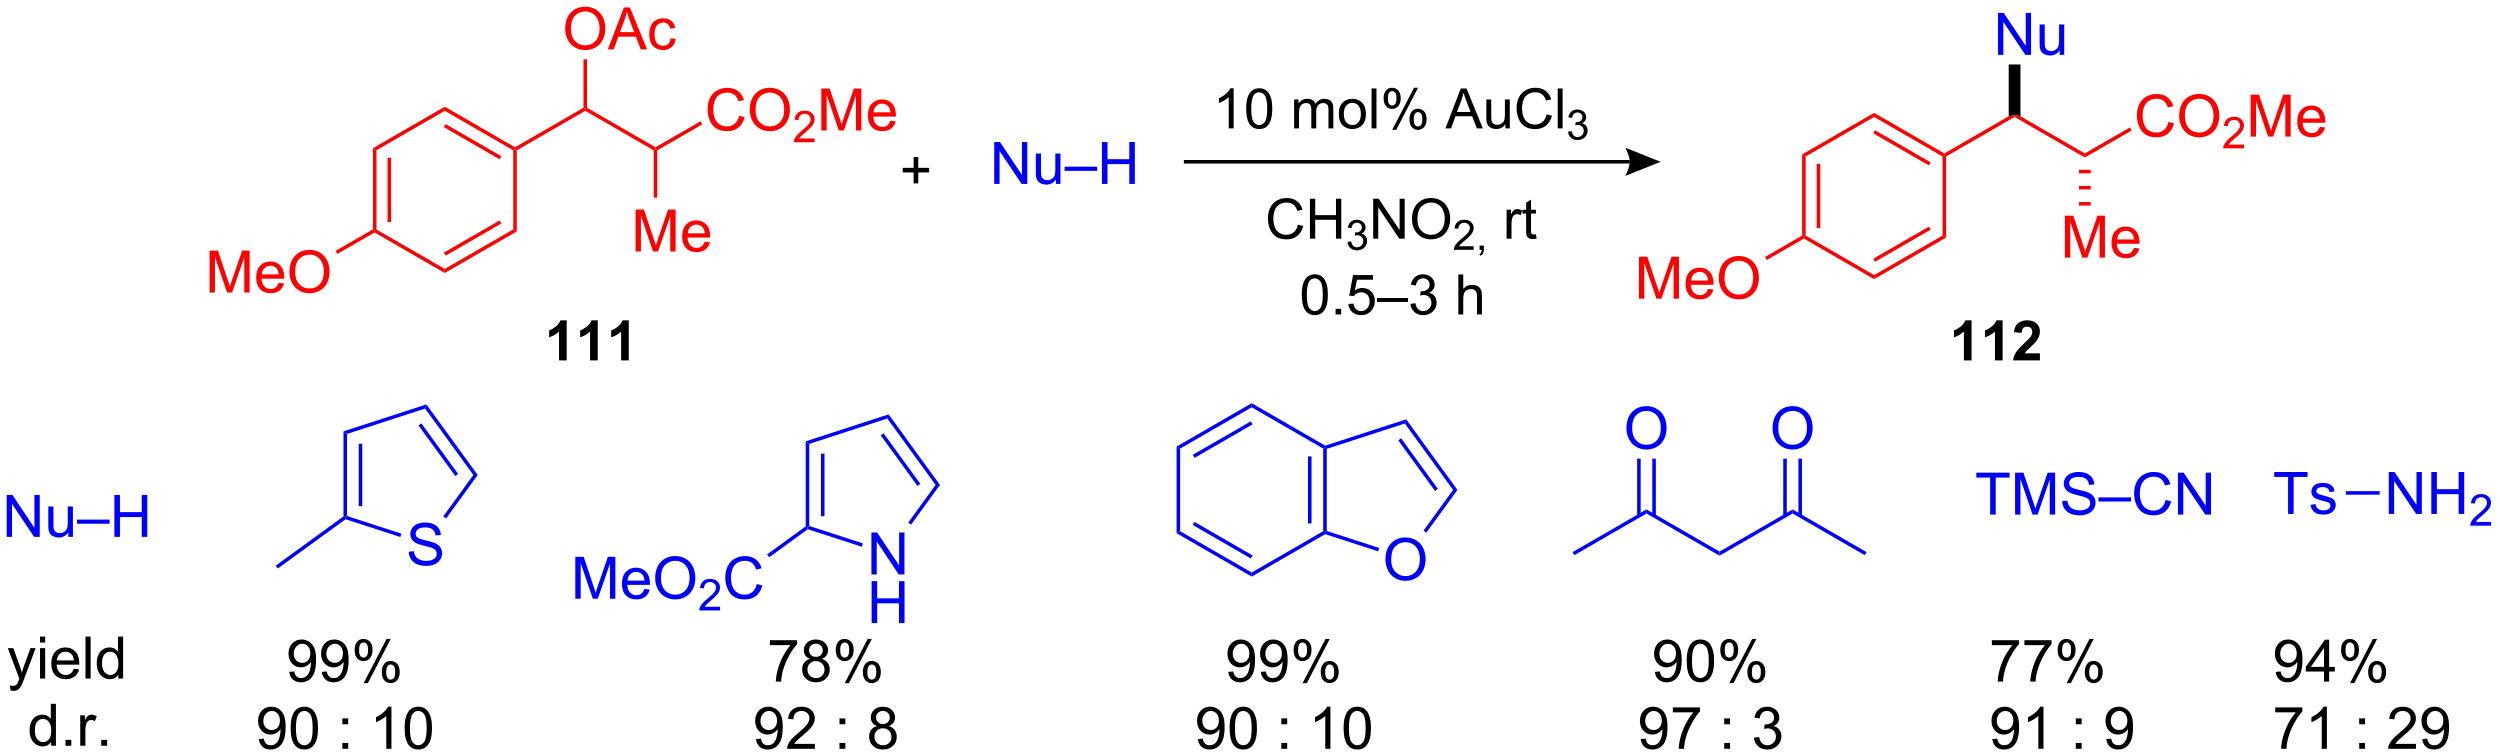<?xml version="1.0" encoding="UTF-8"?>
<!DOCTYPE svg PUBLIC '-//W3C//DTD SVG 1.0//EN'
          'http://www.w3.org/TR/2001/REC-SVG-20010904/DTD/svg10.dtd'>
<svg stroke-dasharray="none" shape-rendering="auto" xmlns="http://www.w3.org/2000/svg" font-family="'Dialog'" text-rendering="auto" width="995" fill-opacity="1" color-interpolation="auto" color-rendering="auto" preserveAspectRatio="xMidYMid meet" font-size="12px" viewBox="0 0 995 301" fill="black" xmlns:xlink="http://www.w3.org/1999/xlink" stroke="black" image-rendering="auto" stroke-miterlimit="10" stroke-linecap="square" stroke-linejoin="miter" font-style="normal" stroke-width="1" height="301" stroke-dashoffset="0" font-weight="normal" stroke-opacity="1"
><!--Generated by the Batik Graphics2D SVG Generator--><defs id="genericDefs"
  /><g
  ><defs id="defs1"
    ><clipPath clipPathUnits="userSpaceOnUse" id="clipPath1"
      ><path d="M1.421 1.766 L374.201 1.766 L374.201 114.632 L1.421 114.632 L1.421 1.766 Z"
      /></clipPath
      ><clipPath clipPathUnits="userSpaceOnUse" id="clipPath2"
      ><path d="M5.434 0.484 L5.434 110.212 L367.849 110.212 L367.849 0.484 Z"
      /></clipPath
    ></defs
    ><g fill="red" transform="scale(2.667,2.667) translate(-1.421,-1.766) matrix(1.029,0,0,1.029,-4.169,1.267)" stroke="red"
    ><path d="M59.523 22.002 L60.035 22.298 L60.035 33.77 L59.779 33.917 L59.523 33.77 ZM61.642 23.373 L61.642 32.694 L62.153 32.694 L62.153 23.373 Z" stroke="none" clip-path="url(#clipPath2)"
    /></g
    ><g fill="red" transform="matrix(2.743,0,0,2.743,-14.906,-1.329)" stroke="red"
    ><path d="M59.779 34.213 L59.779 33.917 L60.035 33.77 L69.97 39.505 L69.97 40.096 Z" stroke="none" clip-path="url(#clipPath2)"
    /></g
    ><g fill="red" transform="matrix(2.743,0,0,2.743,-14.906,-1.329)" stroke="red"
    ><path d="M69.97 40.096 L69.97 39.505 L79.905 33.77 L80.417 34.065 ZM70.098 37.577 L78.171 32.916 L77.915 32.473 L69.842 37.133 Z" stroke="none" clip-path="url(#clipPath2)"
    /></g
    ><g fill="red" transform="matrix(2.743,0,0,2.743,-14.906,-1.329)" stroke="red"
    ><path d="M80.417 34.065 L79.905 33.77 L79.905 22.298 L80.161 22.15 L80.417 22.298 Z" stroke="none" clip-path="url(#clipPath2)"
    /></g
    ><g fill="red" transform="matrix(2.743,0,0,2.743,-14.906,-1.329)" stroke="red"
    ><path d="M80.161 21.854 L80.161 22.15 L79.905 22.298 L69.97 16.562 L69.97 15.971 ZM78.171 23.151 L70.098 18.49 L69.842 18.934 L77.915 23.594 Z" stroke="none" clip-path="url(#clipPath2)"
    /></g
    ><g fill="red" transform="matrix(2.743,0,0,2.743,-14.906,-1.329)" stroke="red"
    ><path d="M69.97 15.971 L69.97 16.562 L60.035 22.298 L59.523 22.002 Z" stroke="none" clip-path="url(#clipPath2)"
    /></g
    ><g fill="red" transform="matrix(2.743,0,0,2.743,-14.906,-1.329)" stroke="red"
    ><path d="M80.417 22.298 L80.161 22.15 L80.161 21.854 L90.096 16.119 L90.352 16.266 L90.352 16.562 Z" stroke="none" clip-path="url(#clipPath2)"
    /></g
    ><g fill="red" transform="matrix(2.743,0,0,2.743,-14.906,-1.329)" stroke="red"
    ><path d="M87.444 4.686 Q87.444 3.169 88.257 2.314 Q89.071 1.457 90.357 1.457 Q91.198 1.457 91.874 1.861 Q92.551 2.262 92.906 2.981 Q93.263 3.701 93.263 4.614 Q93.263 5.541 92.889 6.271 Q92.515 7.002 91.829 7.378 Q91.146 7.754 90.352 7.754 Q89.494 7.754 88.816 7.339 Q88.141 6.921 87.792 6.205 Q87.444 5.485 87.444 4.686 ZM88.274 4.697 Q88.274 5.798 88.863 6.432 Q89.455 7.062 90.349 7.062 Q91.257 7.062 91.843 6.423 Q92.432 5.784 92.432 4.611 Q92.432 3.867 92.181 3.313 Q91.929 2.76 91.445 2.455 Q90.963 2.148 90.36 2.148 Q89.505 2.148 88.888 2.738 Q88.274 3.324 88.274 4.697 ZM93.629 7.649 L95.967 1.565 L96.836 1.565 L99.326 7.649 L98.408 7.649 L97.699 5.806 L95.154 5.806 L94.487 7.649 L93.629 7.649 ZM95.386 5.151 L97.45 5.151 L96.814 3.465 Q96.523 2.696 96.382 2.204 Q96.266 2.788 96.056 3.366 L95.386 5.151 ZM102.749 6.033 L103.485 6.13 Q103.363 6.888 102.868 7.32 Q102.373 7.749 101.65 7.749 Q100.746 7.749 100.195 7.157 Q99.644 6.564 99.644 5.46 Q99.644 4.747 99.88 4.213 Q100.118 3.676 100.602 3.41 Q101.086 3.142 101.653 3.142 Q102.373 3.142 102.829 3.504 Q103.286 3.867 103.413 4.536 L102.688 4.647 Q102.583 4.204 102.32 3.98 Q102.057 3.756 101.684 3.756 Q101.119 3.756 100.765 4.16 Q100.414 4.564 100.414 5.441 Q100.414 6.329 100.754 6.733 Q101.094 7.134 101.642 7.134 Q102.082 7.134 102.375 6.866 Q102.671 6.595 102.749 6.033 Z" stroke="none" clip-path="url(#clipPath2)"
    /></g
    ><g fill="red" transform="matrix(2.743,0,0,2.743,-14.906,-1.329)" stroke="red"
    ><path d="M90.608 16.119 L90.352 16.266 L90.096 16.119 L90.096 9.097 L90.608 9.097 Z" stroke="none" clip-path="url(#clipPath2)"
    /></g
    ><g fill="red" transform="matrix(2.743,0,0,2.743,-14.906,-1.329)" stroke="red"
    ><path d="M90.352 16.562 L90.352 16.266 L90.608 16.119 L100.543 21.854 L100.543 22.15 L100.287 22.298 Z" stroke="none" clip-path="url(#clipPath2)"
    /></g
    ><g fill="red" transform="matrix(2.743,0,0,2.743,-14.906,-1.329)" stroke="red"
    ><path d="M97.654 36.967 L97.654 30.883 L98.866 30.883 L100.307 35.191 Q100.507 35.791 100.598 36.09 Q100.7 35.758 100.922 35.116 L102.377 30.883 L103.462 30.883 L103.462 36.967 L102.684 36.967 L102.684 31.873 L100.916 36.967 L100.191 36.967 L98.431 31.788 L98.431 36.967 L97.654 36.967 ZM107.681 35.548 L108.453 35.642 Q108.271 36.32 107.775 36.693 Q107.283 37.067 106.516 37.067 Q105.548 37.067 104.981 36.472 Q104.416 35.874 104.416 34.801 Q104.416 33.688 104.989 33.074 Q105.562 32.46 106.475 32.46 Q107.358 32.46 107.916 33.063 Q108.478 33.663 108.478 34.754 Q108.478 34.82 108.475 34.953 L105.188 34.953 Q105.23 35.681 105.598 36.068 Q105.969 36.453 106.519 36.453 Q106.931 36.453 107.222 36.237 Q107.512 36.021 107.681 35.548 ZM105.23 34.339 L107.689 34.339 Q107.64 33.782 107.407 33.506 Q107.05 33.074 106.483 33.074 Q105.969 33.074 105.617 33.42 Q105.266 33.763 105.23 34.339 Z" stroke="none" clip-path="url(#clipPath2)"
    /></g
    ><g fill="red" transform="matrix(2.743,0,0,2.743,-14.906,-1.329)" stroke="red"
    ><path d="M100.287 22.298 L100.543 22.15 L100.798 22.298 L100.798 29.165 L100.287 29.165 Z" stroke="none" clip-path="url(#clipPath2)"
    /></g
    ><g fill="red" transform="matrix(2.743,0,0,2.743,-14.906,-1.329)" stroke="red"
    ><path d="M112.676 17.283 L113.481 17.485 Q113.229 18.478 112.57 19.001 Q111.912 19.521 110.963 19.521 Q109.978 19.521 109.361 19.12 Q108.747 18.719 108.423 17.961 Q108.102 17.2 108.102 16.328 Q108.102 15.377 108.464 14.671 Q108.83 13.963 109.499 13.595 Q110.169 13.227 110.974 13.227 Q111.887 13.227 112.51 13.691 Q113.132 14.156 113.379 15 L112.584 15.186 Q112.374 14.521 111.97 14.22 Q111.569 13.915 110.957 13.915 Q110.257 13.915 109.784 14.253 Q109.314 14.588 109.123 15.155 Q108.932 15.722 108.932 16.323 Q108.932 17.1 109.159 17.679 Q109.386 18.257 109.862 18.545 Q110.34 18.83 110.897 18.83 Q111.572 18.83 112.039 18.439 Q112.51 18.049 112.676 17.283 ZM114.229 16.453 Q114.229 14.937 115.043 14.082 Q115.856 13.224 117.143 13.224 Q117.984 13.224 118.659 13.628 Q119.337 14.029 119.691 14.748 Q120.048 15.468 120.048 16.381 Q120.048 17.308 119.675 18.038 Q119.301 18.769 118.615 19.145 Q117.931 19.521 117.137 19.521 Q116.28 19.521 115.602 19.106 Q114.927 18.689 114.578 17.972 Q114.229 17.253 114.229 16.453 ZM115.059 16.464 Q115.059 17.565 115.649 18.199 Q116.241 18.83 117.135 18.83 Q118.042 18.83 118.629 18.191 Q119.218 17.551 119.218 16.378 Q119.218 15.634 118.966 15.08 Q118.715 14.527 118.23 14.223 Q117.749 13.915 117.146 13.915 Q116.291 13.915 115.674 14.505 Q115.059 15.091 115.059 16.464 Z" stroke="none" clip-path="url(#clipPath2)"
    /></g
    ><g fill="red" transform="matrix(2.743,0,0,2.743,-14.906,-1.329)" stroke="red"
    ><path d="M123.639 20.577 L123.639 21.116 L120.622 21.116 Q120.615 20.913 120.688 20.726 Q120.802 20.419 121.055 20.12 Q121.311 19.821 121.79 19.429 Q122.533 18.819 122.794 18.462 Q123.056 18.105 123.056 17.788 Q123.056 17.456 122.817 17.227 Q122.581 16.997 122.197 16.997 Q121.792 16.997 121.549 17.24 Q121.306 17.483 121.304 17.912 L120.727 17.854 Q120.788 17.209 121.174 16.872 Q121.56 16.534 122.209 16.534 Q122.867 16.534 123.249 16.899 Q123.633 17.263 123.633 17.8 Q123.633 18.074 123.521 18.34 Q123.409 18.603 123.147 18.896 Q122.888 19.188 122.284 19.699 Q121.779 20.122 121.636 20.274 Q121.493 20.425 121.4 20.577 L123.639 20.577 Z" stroke="none" clip-path="url(#clipPath2)"
    /></g
    ><g fill="red" transform="matrix(2.743,0,0,2.743,-14.906,-1.329)" stroke="red"
    ><path d="M124.605 19.416 L124.605 13.332 L125.817 13.332 L127.258 17.64 Q127.458 18.24 127.549 18.539 Q127.651 18.207 127.873 17.565 L129.328 13.332 L130.413 13.332 L130.413 19.416 L129.635 19.416 L129.635 14.322 L127.867 19.416 L127.142 19.416 L125.382 14.236 L125.382 19.416 L124.605 19.416 ZM134.632 17.997 L135.404 18.091 Q135.222 18.769 134.726 19.142 Q134.234 19.516 133.467 19.516 Q132.499 19.516 131.932 18.921 Q131.367 18.323 131.367 17.25 Q131.367 16.137 131.94 15.523 Q132.513 14.909 133.426 14.909 Q134.309 14.909 134.868 15.512 Q135.429 16.113 135.429 17.203 Q135.429 17.269 135.426 17.402 L132.139 17.402 Q132.181 18.13 132.549 18.517 Q132.92 18.902 133.47 18.902 Q133.882 18.902 134.173 18.686 Q134.464 18.47 134.632 17.997 ZM132.181 16.788 L134.641 16.788 Q134.591 16.232 134.358 15.955 Q134.001 15.523 133.434 15.523 Q132.92 15.523 132.568 15.869 Q132.217 16.212 132.181 16.788 Z" stroke="none" clip-path="url(#clipPath2)"
    /></g
    ><g fill="red" transform="matrix(2.743,0,0,2.743,-14.906,-1.329)" stroke="red"
    ><path d="M100.798 22.298 L100.543 22.15 L100.543 21.854 L107.077 18.082 L107.333 18.525 Z" stroke="none" clip-path="url(#clipPath2)"
    /></g
    ><g fill="blue" transform="matrix(2.743,0,0,2.743,-14.906,-1.329)" stroke="blue"
    ><path d="M149.696 27.173 L149.696 21.088 L150.524 21.088 L153.719 25.864 L153.719 21.088 L154.491 21.088 L154.491 27.173 L153.664 27.173 L150.468 22.391 L150.468 27.173 L149.696 27.173 ZM158.637 27.173 L158.637 26.525 Q158.123 27.272 157.237 27.272 Q156.847 27.272 156.51 27.123 Q156.172 26.973 156.006 26.747 Q155.843 26.52 155.776 26.193 Q155.732 25.972 155.732 25.496 L155.732 22.765 L156.479 22.765 L156.479 25.208 Q156.479 25.795 156.524 25.997 Q156.595 26.293 156.822 26.462 Q157.052 26.628 157.387 26.628 Q157.724 26.628 158.018 26.456 Q158.314 26.284 158.435 25.988 Q158.557 25.689 158.557 25.125 L158.557 22.765 L159.304 22.765 L159.304 27.173 L158.637 27.173 ZM159.898 25.272 L159.898 24.669 L164.626 24.669 L164.626 25.272 L159.898 25.272 ZM165.322 27.173 L165.322 21.088 L166.128 21.088 L166.128 23.587 L169.29 23.587 L169.29 21.088 L170.095 21.088 L170.095 27.173 L169.29 27.173 L169.29 24.303 L166.128 24.303 L166.128 27.173 L165.322 27.173 Z" stroke="none" clip-path="url(#clipPath2)"
    /></g
    ><g transform="matrix(2.743,0,0,2.743,-14.906,-1.329)"
    ><path d="M137.997 27.095 L137.997 25.505 L136.417 25.505 L136.417 24.84 L137.997 24.84 L137.997 23.264 L138.669 23.264 L138.669 24.84 L140.246 24.84 L140.246 25.505 L138.669 25.505 L138.669 27.095 L137.997 27.095 Z" stroke="none" clip-path="url(#clipPath2)"
    /></g
    ><g transform="matrix(2.743,0,0,2.743,-14.906,-1.329)"
    ><path d="M177.208 24.216 L241.9 24.216 L241.9 23.704 L177.208 23.704 ZM246.378 23.96 L241.26 26.007 C241.26 26.007 241.9 24.855 241.9 23.96 C241.9 23.064 241.26 21.913 241.26 21.913 Z" stroke="none" clip-path="url(#clipPath2)"
    /></g
    ><g transform="matrix(2.743,0,0,2.743,-14.906,-1.329)"
    ><path d="M184.43 19.114 L183.718 19.114 L183.718 14.576 Q183.46 14.822 183.043 15.067 Q182.627 15.312 182.294 15.436 L182.294 14.748 Q182.89 14.466 183.336 14.068 Q183.784 13.667 183.971 13.292 L184.43 13.292 L184.43 19.114 ZM186.253 16.253 Q186.253 15.225 186.464 14.6 Q186.675 13.973 187.092 13.633 Q187.511 13.292 188.144 13.292 Q188.611 13.292 188.961 13.48 Q189.315 13.667 189.544 14.023 Q189.774 14.376 189.903 14.885 Q190.035 15.391 190.035 16.253 Q190.035 17.274 189.824 17.901 Q189.615 18.529 189.196 18.872 Q188.779 19.215 188.144 19.215 Q187.305 19.215 186.826 18.611 Q186.253 17.888 186.253 16.253 ZM186.984 16.253 Q186.984 17.683 187.319 18.154 Q187.654 18.627 188.144 18.627 Q188.634 18.627 188.967 18.152 Q189.302 17.677 189.302 16.253 Q189.302 14.822 188.967 14.352 Q188.634 13.88 188.136 13.88 Q187.646 13.88 187.353 14.297 Q186.984 14.827 186.984 16.253 ZM193.207 19.114 L193.207 14.914 L193.842 14.914 L193.842 15.502 Q194.04 15.194 194.367 15.006 Q194.696 14.819 195.115 14.819 Q195.582 14.819 195.88 15.014 Q196.181 15.207 196.302 15.555 Q196.8 14.819 197.599 14.819 Q198.224 14.819 198.559 15.165 Q198.897 15.51 198.897 16.23 L198.897 19.114 L198.19 19.114 L198.19 16.467 Q198.19 16.04 198.119 15.853 Q198.05 15.665 197.868 15.552 Q197.686 15.436 197.441 15.436 Q196.998 15.436 196.705 15.731 Q196.413 16.024 196.413 16.673 L196.413 19.114 L195.701 19.114 L195.701 16.385 Q195.701 15.911 195.527 15.673 Q195.353 15.436 194.957 15.436 Q194.657 15.436 194.401 15.594 Q194.148 15.752 194.032 16.058 Q193.918 16.362 193.918 16.934 L193.918 19.114 L193.207 19.114 ZM199.688 17.013 Q199.688 15.847 200.336 15.286 Q200.879 14.819 201.657 14.819 Q202.525 14.819 203.073 15.386 Q203.624 15.953 203.624 16.955 Q203.624 17.764 203.379 18.231 Q203.136 18.695 202.672 18.953 Q202.208 19.209 201.657 19.209 Q200.776 19.209 200.231 18.645 Q199.688 18.078 199.688 17.013 ZM200.421 17.013 Q200.421 17.82 200.771 18.223 Q201.125 18.624 201.657 18.624 Q202.187 18.624 202.538 18.221 Q202.891 17.817 202.891 16.989 Q202.891 16.211 202.538 15.81 Q202.185 15.407 201.657 15.407 Q201.125 15.407 200.771 15.808 Q200.421 16.206 200.421 17.013 ZM204.443 19.114 L204.443 13.316 L205.155 13.316 L205.155 19.114 L204.443 19.114 ZM206.195 14.708 Q206.195 14.086 206.506 13.651 Q206.82 13.216 207.413 13.216 Q207.959 13.216 208.315 13.606 Q208.673 13.996 208.673 14.751 Q208.673 15.486 208.312 15.884 Q207.951 16.282 207.421 16.282 Q206.894 16.282 206.543 15.892 Q206.195 15.499 206.195 14.708 ZM207.431 13.706 Q207.168 13.706 206.991 13.936 Q206.815 14.165 206.815 14.78 Q206.815 15.336 206.991 15.565 Q207.171 15.792 207.431 15.792 Q207.701 15.792 207.877 15.563 Q208.054 15.333 208.054 14.724 Q208.054 14.162 207.875 13.936 Q207.698 13.706 207.431 13.706 ZM207.437 19.328 L210.609 13.216 L211.186 13.216 L208.025 19.328 L207.437 19.328 ZM209.944 17.754 Q209.944 17.129 210.256 16.696 Q210.569 16.261 211.165 16.261 Q211.711 16.261 212.07 16.652 Q212.428 17.042 212.428 17.796 Q212.428 18.532 212.064 18.93 Q211.703 19.328 211.17 19.328 Q210.643 19.328 210.292 18.935 Q209.944 18.54 209.944 17.754 ZM211.186 16.752 Q210.917 16.752 210.741 16.981 Q210.564 17.211 210.564 17.825 Q210.564 18.379 210.741 18.608 Q210.92 18.837 211.181 18.837 Q211.455 18.837 211.629 18.608 Q211.806 18.379 211.806 17.77 Q211.806 17.208 211.627 16.981 Q211.45 16.752 211.186 16.752 ZM215.162 19.114 L217.39 13.316 L218.218 13.316 L220.591 19.114 L219.716 19.114 L219.041 17.358 L216.615 17.358 L215.98 19.114 L215.162 19.114 ZM216.837 16.733 L218.804 16.733 L218.197 15.128 Q217.92 14.395 217.786 13.925 Q217.675 14.482 217.475 15.033 L216.837 16.733 ZM223.866 19.114 L223.866 18.497 Q223.376 19.209 222.532 19.209 Q222.16 19.209 221.839 19.067 Q221.517 18.924 221.359 18.708 Q221.203 18.492 221.14 18.181 Q221.098 17.97 221.098 17.516 L221.098 14.914 L221.81 14.914 L221.81 17.242 Q221.81 17.801 221.852 17.994 Q221.92 18.276 222.137 18.437 Q222.355 18.595 222.674 18.595 Q222.996 18.595 223.276 18.431 Q223.558 18.268 223.674 17.986 Q223.79 17.701 223.79 17.163 L223.79 14.914 L224.502 14.914 L224.502 19.114 L223.866 19.114 ZM229.845 17.081 L230.612 17.274 Q230.372 18.221 229.745 18.719 Q229.117 19.215 228.213 19.215 Q227.274 19.215 226.686 18.832 Q226.101 18.45 225.792 17.727 Q225.487 17.002 225.487 16.172 Q225.487 15.265 225.832 14.592 Q226.18 13.917 226.818 13.567 Q227.456 13.216 228.223 13.216 Q229.094 13.216 229.687 13.659 Q230.28 14.102 230.515 14.906 L229.758 15.083 Q229.558 14.45 229.173 14.162 Q228.79 13.873 228.208 13.873 Q227.541 13.873 227.09 14.194 Q226.641 14.513 226.459 15.054 Q226.278 15.594 226.278 16.166 Q226.278 16.907 226.494 17.458 Q226.71 18.009 227.163 18.284 Q227.62 18.555 228.15 18.555 Q228.793 18.555 229.238 18.183 Q229.687 17.812 229.845 17.081 ZM231.452 19.114 L231.452 13.316 L232.164 13.316 L232.164 19.114 L231.452 19.114 Z" stroke="none" clip-path="url(#clipPath2)"
    /></g
    ><g transform="matrix(2.743,0,0,2.743,-14.906,-1.329)"
    ><path d="M232.948 19.585 L233.482 19.514 Q233.575 19.969 233.794 20.169 Q234.016 20.369 234.334 20.369 Q234.71 20.369 234.969 20.108 Q235.23 19.846 235.23 19.461 Q235.23 19.093 234.988 18.856 Q234.749 18.616 234.377 18.616 Q234.227 18.616 234.002 18.676 L234.061 18.207 Q234.114 18.213 234.146 18.213 Q234.488 18.213 234.761 18.035 Q235.034 17.857 235.034 17.485 Q235.034 17.193 234.834 17.001 Q234.637 16.807 234.322 16.807 Q234.01 16.807 233.802 17.003 Q233.594 17.199 233.535 17.59 L233.001 17.495 Q233.1 16.957 233.446 16.663 Q233.794 16.368 234.31 16.368 Q234.666 16.368 234.965 16.52 Q235.265 16.672 235.424 16.938 Q235.582 17.201 235.582 17.497 Q235.582 17.78 235.429 18.011 Q235.279 18.243 234.983 18.379 Q235.368 18.468 235.582 18.749 Q235.795 19.028 235.795 19.449 Q235.795 20.018 235.38 20.416 Q234.965 20.811 234.33 20.811 Q233.758 20.811 233.379 20.471 Q233.001 20.129 232.948 19.585 Z" stroke="none" clip-path="url(#clipPath2)"
    /></g
    ><g transform="matrix(2.743,0,0,2.743,-14.906,-1.329)"
    ><path d="M193.762 33.081 L194.53 33.274 Q194.29 34.22 193.662 34.719 Q193.035 35.214 192.13 35.214 Q191.192 35.214 190.604 34.832 Q190.018 34.45 189.71 33.727 Q189.404 33.002 189.404 32.172 Q189.404 31.265 189.749 30.592 Q190.097 29.917 190.736 29.566 Q191.374 29.216 192.141 29.216 Q193.011 29.216 193.604 29.659 Q194.198 30.102 194.432 30.906 L193.675 31.083 Q193.475 30.45 193.09 30.162 Q192.708 29.872 192.125 29.872 Q191.458 29.872 191.007 30.194 Q190.559 30.513 190.377 31.054 Q190.195 31.594 190.195 32.166 Q190.195 32.907 190.411 33.458 Q190.627 34.009 191.081 34.283 Q191.537 34.555 192.067 34.555 Q192.71 34.555 193.156 34.183 Q193.604 33.812 193.762 33.081 ZM195.499 35.114 L195.499 29.316 L196.266 29.316 L196.266 31.697 L199.28 31.697 L199.28 29.316 L200.047 29.316 L200.047 35.114 L199.28 35.114 L199.28 32.38 L196.266 32.38 L196.266 35.114 L195.499 35.114 Z" stroke="none" clip-path="url(#clipPath2)"
    /></g
    ><g transform="matrix(2.743,0,0,2.743,-14.906,-1.329)"
    ><path d="M200.946 35.585 L201.48 35.514 Q201.573 35.969 201.792 36.169 Q202.014 36.368 202.332 36.368 Q202.708 36.368 202.967 36.107 Q203.228 35.846 203.228 35.461 Q203.228 35.093 202.987 34.855 Q202.747 34.616 202.376 34.616 Q202.225 34.616 202 34.675 L202.059 34.207 Q202.113 34.213 202.144 34.213 Q202.486 34.213 202.759 34.035 Q203.032 33.857 203.032 33.485 Q203.032 33.192 202.832 33.001 Q202.635 32.807 202.32 32.807 Q202.008 32.807 201.8 33.002 Q201.593 33.198 201.533 33.59 L200.999 33.495 Q201.098 32.957 201.444 32.662 Q201.792 32.368 202.308 32.368 Q202.664 32.368 202.963 32.52 Q203.263 32.672 203.422 32.937 Q203.58 33.2 203.58 33.497 Q203.58 33.78 203.428 34.011 Q203.277 34.242 202.981 34.379 Q203.366 34.468 203.58 34.749 Q203.793 35.028 203.793 35.449 Q203.793 36.018 203.378 36.416 Q202.963 36.811 202.328 36.811 Q201.757 36.811 201.377 36.471 Q200.999 36.129 200.946 35.585 Z" stroke="none" clip-path="url(#clipPath2)"
    /></g
    ><g transform="matrix(2.743,0,0,2.743,-14.906,-1.329)"
    ><path d="M204.679 35.114 L204.679 29.316 L205.468 29.316 L208.513 33.867 L208.513 29.316 L209.249 29.316 L209.249 35.114 L208.46 35.114 L205.415 30.558 L205.415 35.114 L204.679 35.114 ZM210.305 32.29 Q210.305 30.845 211.08 30.03 Q211.855 29.213 213.081 29.213 Q213.883 29.213 214.526 29.598 Q215.172 29.98 215.51 30.666 Q215.85 31.352 215.85 32.222 Q215.85 33.105 215.494 33.801 Q215.138 34.497 214.484 34.856 Q213.833 35.214 213.076 35.214 Q212.259 35.214 211.613 34.819 Q210.969 34.421 210.637 33.738 Q210.305 33.052 210.305 32.29 ZM211.096 32.301 Q211.096 33.35 211.657 33.954 Q212.222 34.555 213.073 34.555 Q213.938 34.555 214.497 33.946 Q215.059 33.337 215.059 32.219 Q215.059 31.51 214.819 30.982 Q214.579 30.455 214.118 30.165 Q213.659 29.872 213.084 29.872 Q212.269 29.872 211.681 30.434 Q211.096 30.993 211.096 32.301 Z" stroke="none" clip-path="url(#clipPath2)"
    /></g
    ><g transform="matrix(2.743,0,0,2.743,-14.906,-1.329)"
    ><path d="M219.262 36.22 L219.262 36.734 L216.387 36.734 Q216.381 36.54 216.45 36.362 Q216.559 36.07 216.8 35.785 Q217.043 35.5 217.5 35.126 Q218.208 34.545 218.457 34.205 Q218.707 33.865 218.707 33.562 Q218.707 33.246 218.479 33.028 Q218.254 32.809 217.888 32.809 Q217.502 32.809 217.271 33.04 Q217.04 33.271 217.037 33.681 L216.488 33.625 Q216.545 33.01 216.913 32.69 Q217.281 32.368 217.9 32.368 Q218.527 32.368 218.891 32.716 Q219.256 33.062 219.256 33.574 Q219.256 33.835 219.149 34.088 Q219.043 34.339 218.794 34.618 Q218.546 34.897 217.971 35.383 Q217.49 35.787 217.354 35.931 Q217.218 36.076 217.129 36.22 L219.262 36.22 ZM220.121 36.734 L220.121 36.125 L220.731 36.125 L220.731 36.734 Q220.731 37.07 220.612 37.276 Q220.493 37.482 220.234 37.594 L220.086 37.367 Q220.256 37.292 220.335 37.147 Q220.416 37.005 220.424 36.734 L220.121 36.734 Z" stroke="none" clip-path="url(#clipPath2)"
    /></g
    ><g transform="matrix(2.743,0,0,2.743,-14.906,-1.329)"
    ><path d="M224.037 35.114 L224.037 30.914 L224.678 30.914 L224.678 31.549 Q224.923 31.104 225.128 30.961 Q225.337 30.819 225.587 30.819 Q225.946 30.819 226.318 31.048 L226.072 31.707 Q225.811 31.555 225.55 31.555 Q225.318 31.555 225.131 31.694 Q224.946 31.834 224.867 32.084 Q224.749 32.464 224.749 32.915 L224.749 35.114 L224.037 35.114 ZM228.295 34.476 L228.398 35.106 Q228.097 35.169 227.86 35.169 Q227.472 35.169 227.259 35.048 Q227.045 34.924 226.958 34.724 Q226.871 34.523 226.871 33.883 L226.871 31.468 L226.349 31.468 L226.349 30.914 L226.871 30.914 L226.871 29.872 L227.581 29.445 L227.581 30.914 L228.295 30.914 L228.295 31.468 L227.581 31.468 L227.581 33.922 Q227.581 34.228 227.617 34.315 Q227.654 34.402 227.739 34.455 Q227.826 34.505 227.984 34.505 Q228.103 34.505 228.295 34.476 Z" stroke="none" clip-path="url(#clipPath2)"
    /></g
    ><g fill="red" transform="matrix(2.743,0,0,2.743,-14.906,-1.329)" stroke="red"
    ><path d="M266.917 22.894 L267.429 23.19 L267.429 34.661 L267.173 34.809 L266.917 34.661 ZM269.035 24.265 L269.035 33.586 L269.547 33.586 L269.547 24.265 Z" stroke="none" clip-path="url(#clipPath2)"
    /></g
    ><g fill="red" transform="matrix(2.743,0,0,2.743,-14.906,-1.329)" stroke="red"
    ><path d="M267.173 35.105 L267.173 34.809 L267.429 34.661 L277.364 40.398 L277.364 40.988 Z" stroke="none" clip-path="url(#clipPath2)"
    /></g
    ><g fill="red" transform="matrix(2.743,0,0,2.743,-14.906,-1.329)" stroke="red"
    ><path d="M277.364 40.988 L277.364 40.398 L287.299 34.662 L287.81 34.957 ZM277.492 38.469 L285.564 33.808 L285.308 33.365 L277.236 38.026 Z" stroke="none" clip-path="url(#clipPath2)"
    /></g
    ><g fill="red" transform="matrix(2.743,0,0,2.743,-14.906,-1.329)" stroke="red"
    ><path d="M287.81 34.957 L287.299 34.662 L287.299 23.19 L287.555 23.042 L287.81 23.19 Z" stroke="none" clip-path="url(#clipPath2)"
    /></g
    ><g fill="red" transform="matrix(2.743,0,0,2.743,-14.906,-1.329)" stroke="red"
    ><path d="M287.555 22.747 L287.555 23.042 L287.299 23.19 L277.364 17.454 L277.364 16.863 ZM285.564 24.043 L277.492 19.383 L277.236 19.826 L285.308 24.486 Z" stroke="none" clip-path="url(#clipPath2)"
    /></g
    ><g fill="red" transform="matrix(2.743,0,0,2.743,-14.906,-1.329)" stroke="red"
    ><path d="M277.364 16.863 L277.364 17.454 L267.429 23.19 L266.917 22.894 Z" stroke="none" clip-path="url(#clipPath2)"
    /></g
    ><g fill="red" transform="matrix(2.743,0,0,2.743,-14.906,-1.329)" stroke="red"
    ><path d="M287.81 23.19 L287.555 23.042 L287.555 22.747 L296.892 17.355 L297.745 17.158 L297.745 17.454 Z" stroke="none" clip-path="url(#clipPath2)"
    /></g
    ><g fill="blue" transform="matrix(2.743,0,0,2.743,-14.906,-1.329)" stroke="blue"
    ><path d="M295.338 8.441 L295.338 2.357 L296.165 2.357 L299.361 7.132 L299.361 2.357 L300.133 2.357 L300.133 8.441 L299.306 8.441 L296.11 3.66 L296.11 8.441 L295.338 8.441 ZM304.279 8.441 L304.279 7.793 Q303.765 8.541 302.879 8.541 Q302.489 8.541 302.152 8.391 Q301.814 8.242 301.648 8.015 Q301.485 7.788 301.418 7.462 Q301.374 7.24 301.374 6.764 L301.374 4.033 L302.121 4.033 L302.121 6.476 Q302.121 7.063 302.166 7.265 Q302.237 7.561 302.464 7.73 Q302.694 7.896 303.029 7.896 Q303.366 7.896 303.66 7.724 Q303.956 7.553 304.077 7.257 Q304.199 6.958 304.199 6.394 L304.199 4.033 L304.946 4.033 L304.946 8.441 L304.279 8.441 Z" stroke="none" clip-path="url(#clipPath2)"
    /></g
    ><g transform="matrix(2.743,0,0,2.743,-14.906,-1.329)"
    ><path d="M298.598 17.355 L297.745 17.158 L296.892 17.355 L296.892 9.84 L298.598 9.84 Z" stroke="none" clip-path="url(#clipPath2)"
    /></g
    ><g fill="red" transform="matrix(2.743,0,0,2.743,-14.906,-1.329)" stroke="red"
    ><path d="M297.745 17.454 L297.745 17.158 L298.598 17.355 L307.936 22.747 L307.936 23.337 Z" stroke="none" clip-path="url(#clipPath2)"
    /></g
    ><g fill="red" transform="matrix(2.743,0,0,2.743,-14.906,-1.329)" stroke="red"
    ><path d="M305.047 37.859 L305.047 31.775 L306.259 31.775 L307.701 36.083 Q307.9 36.683 307.991 36.982 Q308.094 36.65 308.315 36.008 L309.771 31.775 L310.855 31.775 L310.855 37.859 L310.078 37.859 L310.078 32.765 L308.31 37.859 L307.585 37.859 L305.825 32.68 L305.825 37.859 L305.047 37.859 ZM315.075 36.44 L315.847 36.534 Q315.664 37.212 315.169 37.585 Q314.676 37.959 313.91 37.959 Q312.941 37.959 312.374 37.364 Q311.81 36.766 311.81 35.693 Q311.81 34.581 312.382 33.966 Q312.955 33.352 313.868 33.352 Q314.751 33.352 315.31 33.955 Q315.872 34.556 315.872 35.646 Q315.872 35.712 315.869 35.845 L312.582 35.845 Q312.623 36.573 312.991 36.96 Q313.362 37.345 313.913 37.345 Q314.325 37.345 314.615 37.129 Q314.906 36.913 315.075 36.44 ZM312.623 35.231 L315.083 35.231 Q315.033 34.675 314.801 34.398 Q314.444 33.966 313.877 33.966 Q313.362 33.966 313.011 34.312 Q312.659 34.655 312.623 35.231 Z" stroke="none" clip-path="url(#clipPath2)"
    /></g
    ><g fill="red" transform="matrix(2.743,0,0,2.743,-14.906,-1.329)" stroke="red"
    ><path d="M308.789 25.124 L308.789 25.636 L307.083 25.636 L307.083 25.124 ZM308.789 27.463 L308.789 27.974 L307.083 27.974 L307.083 27.463 ZM308.789 29.801 L308.789 30.313 L307.083 30.313 L307.083 29.801 Z" stroke="none" clip-path="url(#clipPath2)"
    /></g
    ><g fill="red" transform="matrix(2.743,0,0,2.743,-14.906,-1.329)" stroke="red"
    ><path d="M320.069 18.175 L320.874 18.377 Q320.623 19.37 319.964 19.893 Q319.305 20.413 318.356 20.413 Q317.371 20.413 316.754 20.012 Q316.14 19.611 315.816 18.853 Q315.495 18.092 315.495 17.22 Q315.495 16.269 315.858 15.563 Q316.223 14.855 316.893 14.487 Q317.562 14.119 318.368 14.119 Q319.281 14.119 319.903 14.584 Q320.526 15.048 320.772 15.892 L319.978 16.078 Q319.768 15.414 319.364 15.112 Q318.962 14.808 318.351 14.808 Q317.651 14.808 317.178 15.145 Q316.707 15.48 316.516 16.047 Q316.325 16.614 316.325 17.215 Q316.325 17.992 316.552 18.571 Q316.779 19.149 317.255 19.437 Q317.734 19.722 318.29 19.722 Q318.965 19.722 319.433 19.332 Q319.903 18.941 320.069 18.175 ZM321.623 17.345 Q321.623 15.829 322.436 14.974 Q323.25 14.116 324.536 14.116 Q325.377 14.116 326.053 14.52 Q326.731 14.921 327.085 15.64 Q327.442 16.36 327.442 17.273 Q327.442 18.2 327.068 18.93 Q326.695 19.661 326.008 20.037 Q325.325 20.413 324.531 20.413 Q323.673 20.413 322.995 19.998 Q322.32 19.581 321.971 18.864 Q321.623 18.145 321.623 17.345 ZM322.453 17.356 Q322.453 18.457 323.042 19.091 Q323.634 19.722 324.528 19.722 Q325.436 19.722 326.022 19.083 Q326.612 18.443 326.612 17.27 Q326.612 16.526 326.36 15.973 Q326.108 15.419 325.624 15.115 Q325.142 14.808 324.539 14.808 Q323.684 14.808 323.067 15.397 Q322.453 15.984 322.453 17.356 Z" stroke="none" clip-path="url(#clipPath2)"
    /></g
    ><g fill="red" transform="matrix(2.743,0,0,2.743,-14.906,-1.329)" stroke="red"
    ><path d="M331.032 21.469 L331.032 22.008 L328.015 22.008 Q328.009 21.805 328.082 21.618 Q328.196 21.311 328.449 21.012 Q328.704 20.713 329.183 20.321 Q329.926 19.711 330.188 19.354 Q330.449 18.997 330.449 18.68 Q330.449 18.348 330.211 18.119 Q329.974 17.889 329.59 17.889 Q329.185 17.889 328.943 18.132 Q328.7 18.375 328.698 18.804 L328.121 18.746 Q328.181 18.101 328.567 17.765 Q328.953 17.426 329.603 17.426 Q330.26 17.426 330.642 17.791 Q331.026 18.155 331.026 18.692 Q331.026 18.966 330.914 19.232 Q330.802 19.495 330.541 19.788 Q330.281 20.08 329.677 20.591 Q329.173 21.014 329.03 21.166 Q328.887 21.317 328.793 21.469 L331.032 21.469 Z" stroke="none" clip-path="url(#clipPath2)"
    /></g
    ><g fill="red" transform="matrix(2.743,0,0,2.743,-14.906,-1.329)" stroke="red"
    ><path d="M331.998 20.308 L331.998 14.224 L333.21 14.224 L334.652 18.532 Q334.851 19.132 334.942 19.431 Q335.045 19.099 335.266 18.457 L336.722 14.224 L337.806 14.224 L337.806 20.308 L337.029 20.308 L337.029 15.214 L335.261 20.308 L334.536 20.308 L332.776 15.129 L332.776 20.308 L331.998 20.308 ZM342.026 18.889 L342.798 18.983 Q342.615 19.661 342.12 20.034 Q341.627 20.408 340.861 20.408 Q339.892 20.408 339.325 19.813 Q338.761 19.215 338.761 18.142 Q338.761 17.029 339.334 16.415 Q339.906 15.801 340.819 15.801 Q341.702 15.801 342.261 16.404 Q342.823 17.005 342.823 18.095 Q342.823 18.161 342.82 18.294 L339.533 18.294 Q339.574 19.022 339.942 19.409 Q340.313 19.794 340.864 19.794 Q341.276 19.794 341.567 19.578 Q341.857 19.362 342.026 18.889 ZM339.574 17.68 L342.034 17.68 Q341.984 17.124 341.752 16.847 Q341.395 16.415 340.828 16.415 Q340.313 16.415 339.962 16.761 Q339.61 17.104 339.574 17.68 Z" stroke="none" clip-path="url(#clipPath2)"
    /></g
    ><g fill="red" transform="matrix(2.743,0,0,2.743,-14.906,-1.329)" stroke="red"
    ><path d="M307.936 23.337 L307.936 22.747 L314.471 18.974 L314.727 19.417 Z" stroke="none" clip-path="url(#clipPath2)"
    /></g
    ><g transform="matrix(2.743,0,0,2.743,-14.906,-1.329)"
    ><path d="M6.955 100.635 L6.872 99.932 Q7.115 99.999 7.298 99.999 Q7.547 99.999 7.696 99.916 Q7.846 99.833 7.943 99.683 Q8.012 99.573 8.169 99.127 Q8.192 99.066 8.236 98.945 L6.565 94.529 L7.37 94.529 L8.286 97.08 Q8.466 97.567 8.607 98.101 Q8.734 97.586 8.914 97.096 L9.854 94.529 L10.602 94.529 L8.925 99.011 Q8.656 99.739 8.507 100.013 Q8.308 100.381 8.05 100.552 Q7.793 100.727 7.436 100.727 Q7.22 100.727 6.955 100.635 ZM11.241 93.71 L11.241 92.852 L11.988 92.852 L11.988 93.71 L11.241 93.71 ZM11.241 98.936 L11.241 94.529 L11.988 94.529 L11.988 98.936 L11.241 98.936 ZM16.142 97.517 L16.914 97.611 Q16.732 98.289 16.236 98.662 Q15.744 99.036 14.977 99.036 Q14.009 99.036 13.442 98.441 Q12.877 97.843 12.877 96.77 Q12.877 95.657 13.45 95.043 Q14.023 94.429 14.936 94.429 Q15.819 94.429 16.378 95.032 Q16.939 95.633 16.939 96.723 Q16.939 96.789 16.936 96.922 L13.649 96.922 Q13.691 97.65 14.059 98.037 Q14.43 98.422 14.98 98.422 Q15.393 98.422 15.683 98.206 Q15.974 97.99 16.142 97.517 ZM13.691 96.308 L16.151 96.308 Q16.101 95.752 15.868 95.475 Q15.511 95.043 14.944 95.043 Q14.43 95.043 14.078 95.389 Q13.727 95.732 13.691 96.308 ZM17.837 98.936 L17.837 92.852 L18.584 92.852 L18.584 98.936 L17.837 98.936 ZM22.6 98.936 L22.6 98.38 Q22.183 99.036 21.369 99.036 Q20.841 99.036 20.398 98.745 Q19.958 98.455 19.715 97.935 Q19.471 97.412 19.471 96.737 Q19.471 96.075 19.69 95.538 Q19.911 95.002 20.351 94.717 Q20.791 94.429 21.336 94.429 Q21.734 94.429 22.044 94.598 Q22.357 94.764 22.551 95.035 L22.551 92.852 L23.295 92.852 L23.295 98.936 L22.6 98.936 ZM20.24 96.737 Q20.24 97.583 20.597 98.004 Q20.954 98.422 21.438 98.422 Q21.928 98.422 22.271 98.02 Q22.614 97.619 22.614 96.797 Q22.614 95.893 22.266 95.469 Q21.917 95.046 21.405 95.046 Q20.907 95.046 20.572 95.453 Q20.24 95.859 20.24 96.737 Z" stroke="none" clip-path="url(#clipPath2)"
    /></g
    ><g transform="matrix(2.743,0,0,2.743,-14.906,-1.329)"
    ><path d="M12.854 108.686 L12.854 108.13 Q12.436 108.786 11.623 108.786 Q11.094 108.786 10.651 108.495 Q10.211 108.205 9.968 107.685 Q9.724 107.162 9.724 106.487 Q9.724 105.825 9.943 105.288 Q10.164 104.752 10.604 104.467 Q11.044 104.179 11.589 104.179 Q11.988 104.179 12.298 104.348 Q12.61 104.514 12.804 104.785 L12.804 102.602 L13.548 102.602 L13.548 108.686 L12.854 108.686 ZM10.494 106.487 Q10.494 107.333 10.851 107.754 Q11.207 108.172 11.692 108.172 Q12.181 108.172 12.525 107.77 Q12.868 107.369 12.868 106.547 Q12.868 105.643 12.519 105.219 Q12.17 104.796 11.659 104.796 Q11.161 104.796 10.826 105.203 Q10.494 105.609 10.494 106.487 ZM14.933 108.686 L14.933 107.834 L15.785 107.834 L15.785 108.686 L14.933 108.686 ZM17.076 108.686 L17.076 104.279 L17.748 104.279 L17.748 104.945 Q18.006 104.478 18.222 104.328 Q18.44 104.179 18.703 104.179 Q19.079 104.179 19.47 104.42 L19.212 105.111 Q18.938 104.951 18.664 104.951 Q18.421 104.951 18.224 105.098 Q18.031 105.244 17.948 105.507 Q17.823 105.906 17.823 106.379 L17.823 108.686 L17.076 108.686 ZM20.125 108.686 L20.125 107.834 L20.977 107.834 L20.977 108.686 L20.125 108.686 Z" stroke="none" clip-path="url(#clipPath2)"
    /></g
    ><g transform="matrix(2.743,0,0,2.743,-14.906,-1.329)"
    ><path d="M47.404 97.974 L48.124 97.907 Q48.215 98.414 48.472 98.643 Q48.73 98.87 49.131 98.87 Q49.477 98.87 49.734 98.713 Q49.994 98.555 50.16 98.292 Q50.326 98.029 50.437 97.581 Q50.55 97.133 50.55 96.668 Q50.55 96.618 50.548 96.518 Q50.324 96.875 49.933 97.097 Q49.546 97.318 49.095 97.318 Q48.34 97.318 47.817 96.77 Q47.294 96.222 47.294 95.326 Q47.294 94.402 47.839 93.837 Q48.384 93.273 49.206 93.273 Q49.8 93.273 50.29 93.594 Q50.783 93.912 51.037 94.504 Q51.295 95.094 51.295 96.214 Q51.295 97.382 51.04 98.073 Q50.788 98.762 50.288 99.125 Q49.787 99.487 49.114 99.487 Q48.4 99.487 47.947 99.092 Q47.496 98.693 47.404 97.974 ZM50.465 95.29 Q50.465 94.645 50.121 94.269 Q49.778 93.89 49.297 93.89 Q48.799 93.89 48.428 94.297 Q48.06 94.703 48.06 95.351 Q48.06 95.932 48.411 96.297 Q48.763 96.659 49.278 96.659 Q49.795 96.659 50.13 96.297 Q50.465 95.932 50.465 95.29 ZM52.132 97.974 L52.851 97.907 Q52.942 98.414 53.2 98.643 Q53.457 98.87 53.858 98.87 Q54.204 98.87 54.461 98.713 Q54.721 98.555 54.888 98.292 Q55.053 98.029 55.164 97.581 Q55.278 97.133 55.278 96.668 Q55.278 96.618 55.275 96.518 Q55.051 96.875 54.661 97.097 Q54.273 97.318 53.822 97.318 Q53.067 97.318 52.544 96.77 Q52.021 96.222 52.021 95.326 Q52.021 94.402 52.566 93.837 Q53.111 93.273 53.933 93.273 Q54.528 93.273 55.017 93.594 Q55.51 93.912 55.765 94.504 Q56.022 95.094 56.022 96.214 Q56.022 97.382 55.767 98.073 Q55.516 98.762 55.015 99.125 Q54.514 99.487 53.842 99.487 Q53.128 99.487 52.674 99.092 Q52.223 98.693 52.132 97.974 ZM55.192 95.29 Q55.192 94.645 54.849 94.269 Q54.506 93.89 54.024 93.89 Q53.526 93.89 53.155 94.297 Q52.787 94.703 52.787 95.351 Q52.787 95.932 53.139 96.297 Q53.49 96.659 54.005 96.659 Q54.522 96.659 54.857 96.297 Q55.192 95.932 55.192 95.29 ZM56.889 94.759 Q56.889 94.106 57.216 93.649 Q57.545 93.193 58.168 93.193 Q58.74 93.193 59.114 93.602 Q59.49 94.012 59.49 94.803 Q59.49 95.575 59.111 95.993 Q58.732 96.41 58.176 96.41 Q57.623 96.41 57.255 96.001 Q56.889 95.589 56.889 94.759 ZM58.187 93.707 Q57.91 93.707 57.725 93.948 Q57.54 94.189 57.54 94.833 Q57.54 95.417 57.725 95.658 Q57.913 95.896 58.187 95.896 Q58.469 95.896 58.655 95.655 Q58.84 95.414 58.84 94.775 Q58.84 94.186 58.652 93.948 Q58.467 93.707 58.187 93.707 ZM58.193 99.606 L61.521 93.193 L62.127 93.193 L58.81 99.606 L58.193 99.606 ZM60.824 97.954 Q60.824 97.299 61.15 96.845 Q61.48 96.388 62.105 96.388 Q62.678 96.388 63.054 96.798 Q63.43 97.207 63.43 97.999 Q63.43 98.771 63.048 99.189 Q62.669 99.606 62.111 99.606 Q61.557 99.606 61.189 99.194 Q60.824 98.779 60.824 97.954 ZM62.127 96.903 Q61.845 96.903 61.66 97.144 Q61.474 97.385 61.474 98.029 Q61.474 98.61 61.66 98.851 Q61.848 99.092 62.122 99.092 Q62.409 99.092 62.592 98.851 Q62.777 98.61 62.777 97.971 Q62.777 97.382 62.589 97.144 Q62.404 96.903 62.127 96.903 Z" stroke="none" clip-path="url(#clipPath2)"
    /></g
    ><g transform="matrix(2.743,0,0,2.743,-14.906,-1.329)"
    ><path d="M42.988 107.724 L43.708 107.657 Q43.799 108.164 44.056 108.393 Q44.314 108.62 44.715 108.62 Q45.061 108.62 45.318 108.463 Q45.578 108.305 45.744 108.042 Q45.91 107.779 46.021 107.331 Q46.134 106.883 46.134 106.418 Q46.134 106.368 46.132 106.268 Q45.907 106.625 45.517 106.847 Q45.13 107.068 44.679 107.068 Q43.923 107.068 43.401 106.52 Q42.878 105.972 42.878 105.076 Q42.878 104.152 43.423 103.587 Q43.968 103.023 44.789 103.023 Q45.384 103.023 45.874 103.344 Q46.367 103.662 46.621 104.254 Q46.879 104.844 46.879 105.964 Q46.879 107.132 46.624 107.823 Q46.372 108.512 45.871 108.875 Q45.371 109.237 44.698 109.237 Q43.984 109.237 43.531 108.842 Q43.08 108.443 42.988 107.724 ZM46.048 105.04 Q46.048 104.395 45.705 104.019 Q45.362 103.64 44.881 103.64 Q44.383 103.64 44.012 104.047 Q43.644 104.453 43.644 105.101 Q43.644 105.682 43.995 106.047 Q44.347 106.409 44.861 106.409 Q45.379 106.409 45.714 106.047 Q46.048 105.682 46.048 105.04 ZM47.605 106.13 Q47.605 105.051 47.826 104.395 Q48.048 103.737 48.485 103.38 Q48.925 103.023 49.589 103.023 Q50.078 103.023 50.447 103.219 Q50.817 103.416 51.058 103.789 Q51.299 104.16 51.434 104.694 Q51.573 105.225 51.573 106.13 Q51.573 107.201 51.351 107.859 Q51.133 108.518 50.693 108.878 Q50.256 109.237 49.589 109.237 Q48.709 109.237 48.205 108.604 Q47.605 107.846 47.605 106.13 ZM48.371 106.13 Q48.371 107.63 48.723 108.125 Q49.074 108.62 49.589 108.62 Q50.103 108.62 50.452 108.122 Q50.803 107.624 50.803 106.13 Q50.803 104.628 50.452 104.135 Q50.103 103.64 49.58 103.64 Q49.066 103.64 48.759 104.077 Q48.371 104.633 48.371 106.13 ZM55.109 105.574 L55.109 104.725 L55.958 104.725 L55.958 105.574 L55.109 105.574 ZM55.109 109.132 L55.109 108.28 L55.958 108.28 L55.958 109.132 L55.109 109.132 ZM62.231 109.132 L61.484 109.132 L61.484 104.37 Q61.213 104.628 60.775 104.885 Q60.338 105.142 59.99 105.272 L59.99 104.55 Q60.615 104.254 61.083 103.836 Q61.553 103.416 61.749 103.023 L62.231 103.023 L62.231 109.132 ZM64.144 106.13 Q64.144 105.051 64.365 104.395 Q64.587 103.737 65.024 103.38 Q65.464 103.023 66.128 103.023 Q66.618 103.023 66.986 103.219 Q67.357 103.416 67.597 103.789 Q67.838 104.16 67.974 104.694 Q68.112 105.225 68.112 106.13 Q68.112 107.201 67.891 107.859 Q67.672 108.518 67.232 108.878 Q66.795 109.237 66.128 109.237 Q65.248 109.237 64.745 108.604 Q64.144 107.846 64.144 106.13 ZM64.911 106.13 Q64.911 107.63 65.262 108.125 Q65.613 108.62 66.128 108.62 Q66.643 108.62 66.991 108.122 Q67.343 107.624 67.343 106.13 Q67.343 104.628 66.991 104.135 Q66.643 103.64 66.12 103.64 Q65.605 103.64 65.298 104.077 Q64.911 104.633 64.911 106.13 Z" stroke="none" clip-path="url(#clipPath2)"
    /></g
    ><g transform="matrix(2.743,0,0,2.743,-14.906,-1.329)"
    ><path d="M183.646 97.974 L184.366 97.907 Q184.457 98.414 184.714 98.643 Q184.972 98.87 185.373 98.87 Q185.719 98.87 185.976 98.713 Q186.236 98.555 186.402 98.292 Q186.568 98.029 186.679 97.581 Q186.792 97.133 186.792 96.668 Q186.792 96.618 186.79 96.518 Q186.566 96.875 186.175 97.097 Q185.788 97.318 185.337 97.318 Q184.582 97.318 184.059 96.77 Q183.536 96.222 183.536 95.326 Q183.536 94.402 184.081 93.837 Q184.626 93.273 185.448 93.273 Q186.043 93.273 186.532 93.594 Q187.025 93.912 187.279 94.504 Q187.537 95.094 187.537 96.214 Q187.537 97.382 187.282 98.073 Q187.03 98.762 186.53 99.125 Q186.029 99.487 185.356 99.487 Q184.643 99.487 184.189 99.092 Q183.738 98.693 183.646 97.974 ZM186.707 95.29 Q186.707 94.645 186.364 94.269 Q186.02 93.89 185.539 93.89 Q185.041 93.89 184.67 94.297 Q184.302 94.703 184.302 95.351 Q184.302 95.932 184.654 96.297 Q185.005 96.659 185.52 96.659 Q186.037 96.659 186.372 96.297 Q186.707 95.932 186.707 95.29 ZM188.374 97.974 L189.093 97.907 Q189.184 98.414 189.442 98.643 Q189.699 98.87 190.1 98.87 Q190.446 98.87 190.703 98.713 Q190.964 98.555 191.13 98.292 Q191.296 98.029 191.406 97.581 Q191.52 97.133 191.52 96.668 Q191.52 96.618 191.517 96.518 Q191.293 96.875 190.903 97.097 Q190.515 97.318 190.064 97.318 Q189.309 97.318 188.786 96.77 Q188.263 96.222 188.263 95.326 Q188.263 94.402 188.808 93.837 Q189.353 93.273 190.175 93.273 Q190.77 93.273 191.26 93.594 Q191.752 93.912 192.007 94.504 Q192.264 95.094 192.264 96.214 Q192.264 97.382 192.01 98.073 Q191.758 98.762 191.257 99.125 Q190.756 99.487 190.084 99.487 Q189.37 99.487 188.916 99.092 Q188.465 98.693 188.374 97.974 ZM191.434 95.29 Q191.434 94.645 191.091 94.269 Q190.748 93.89 190.266 93.89 Q189.768 93.89 189.398 94.297 Q189.03 94.703 189.03 95.351 Q189.03 95.932 189.381 96.297 Q189.732 96.659 190.247 96.659 Q190.764 96.659 191.099 96.297 Q191.434 95.932 191.434 95.29 ZM193.131 94.759 Q193.131 94.106 193.458 93.649 Q193.787 93.193 194.41 93.193 Q194.982 93.193 195.356 93.602 Q195.732 94.012 195.732 94.803 Q195.732 95.575 195.353 95.993 Q194.974 96.41 194.418 96.41 Q193.865 96.41 193.497 96.001 Q193.131 95.589 193.131 94.759 ZM194.429 93.707 Q194.153 93.707 193.967 93.948 Q193.782 94.189 193.782 94.833 Q193.782 95.417 193.967 95.658 Q194.155 95.896 194.429 95.896 Q194.711 95.896 194.897 95.655 Q195.082 95.414 195.082 94.775 Q195.082 94.186 194.894 93.948 Q194.709 93.707 194.429 93.707 ZM194.435 99.606 L197.763 93.193 L198.369 93.193 L195.052 99.606 L194.435 99.606 ZM197.066 97.954 Q197.066 97.299 197.393 96.845 Q197.722 96.388 198.347 96.388 Q198.92 96.388 199.296 96.798 Q199.673 97.207 199.673 97.999 Q199.673 98.771 199.291 99.189 Q198.912 99.606 198.353 99.606 Q197.799 99.606 197.431 99.194 Q197.066 98.779 197.066 97.954 ZM198.369 96.903 Q198.087 96.903 197.902 97.144 Q197.716 97.385 197.716 98.029 Q197.716 98.61 197.902 98.851 Q198.09 99.092 198.364 99.092 Q198.651 99.092 198.834 98.851 Q199.019 98.61 199.019 97.971 Q199.019 97.382 198.831 97.144 Q198.646 96.903 198.369 96.903 Z" stroke="none" clip-path="url(#clipPath2)"
    /></g
    ><g transform="matrix(2.743,0,0,2.743,-14.906,-1.329)"
    ><path d="M179.23 107.724 L179.95 107.657 Q180.041 108.164 180.298 108.393 Q180.556 108.62 180.957 108.62 Q181.303 108.62 181.56 108.463 Q181.82 108.305 181.986 108.042 Q182.152 107.779 182.263 107.331 Q182.376 106.883 182.376 106.418 Q182.376 106.368 182.374 106.268 Q182.149 106.625 181.759 106.847 Q181.372 107.068 180.921 107.068 Q180.166 107.068 179.643 106.52 Q179.12 105.972 179.12 105.076 Q179.12 104.152 179.665 103.587 Q180.21 103.023 181.032 103.023 Q181.626 103.023 182.116 103.344 Q182.609 103.662 182.863 104.254 Q183.121 104.844 183.121 105.964 Q183.121 107.132 182.866 107.823 Q182.614 108.512 182.113 108.875 Q181.613 109.237 180.94 109.237 Q180.226 109.237 179.773 108.842 Q179.322 108.443 179.23 107.724 ZM182.291 105.04 Q182.291 104.395 181.947 104.019 Q181.604 103.64 181.123 103.64 Q180.625 103.64 180.254 104.047 Q179.886 104.453 179.886 105.101 Q179.886 105.682 180.238 106.047 Q180.589 106.409 181.104 106.409 Q181.621 106.409 181.956 106.047 Q182.291 105.682 182.291 105.04 ZM183.847 106.13 Q183.847 105.051 184.068 104.395 Q184.29 103.737 184.727 103.38 Q185.167 103.023 185.831 103.023 Q186.321 103.023 186.689 103.219 Q187.059 103.416 187.3 103.789 Q187.541 104.16 187.676 104.694 Q187.815 105.225 187.815 106.13 Q187.815 107.201 187.593 107.859 Q187.375 108.518 186.935 108.878 Q186.498 109.237 185.831 109.237 Q184.951 109.237 184.447 108.604 Q183.847 107.846 183.847 106.13 ZM184.613 106.13 Q184.613 107.63 184.965 108.125 Q185.316 108.62 185.831 108.62 Q186.345 108.62 186.694 108.122 Q187.046 107.624 187.046 106.13 Q187.046 104.628 186.694 104.135 Q186.345 103.64 185.823 103.64 Q185.308 103.64 185.001 104.077 Q184.613 104.633 184.613 106.13 ZM191.351 105.574 L191.351 104.725 L192.2 104.725 L192.2 105.574 L191.351 105.574 ZM191.351 109.132 L191.351 108.28 L192.2 108.28 L192.2 109.132 L191.351 109.132 ZM198.473 109.132 L197.726 109.132 L197.726 104.37 Q197.455 104.628 197.018 104.885 Q196.58 105.142 196.232 105.272 L196.232 104.55 Q196.857 104.254 197.325 103.836 Q197.795 103.416 197.992 103.023 L198.473 103.023 L198.473 109.132 ZM200.386 106.13 Q200.386 105.051 200.608 104.395 Q200.829 103.737 201.266 103.38 Q201.706 103.023 202.37 103.023 Q202.86 103.023 203.228 103.219 Q203.599 103.416 203.839 103.789 Q204.08 104.16 204.216 104.694 Q204.354 105.225 204.354 106.13 Q204.354 107.201 204.133 107.859 Q203.914 108.518 203.474 108.878 Q203.037 109.237 202.37 109.237 Q201.49 109.237 200.987 108.604 Q200.386 107.846 200.386 106.13 ZM201.153 106.13 Q201.153 107.63 201.504 108.125 Q201.856 108.62 202.37 108.62 Q202.885 108.62 203.233 108.122 Q203.585 107.624 203.585 106.13 Q203.585 104.628 203.233 104.135 Q202.885 103.64 202.362 103.64 Q201.847 103.64 201.54 104.077 Q201.153 104.633 201.153 106.13 Z" stroke="none" clip-path="url(#clipPath2)"
    /></g
    ><g transform="matrix(2.743,0,0,2.743,-14.906,-1.329)"
    ><path d="M117.152 94.095 L117.152 93.375 L121.089 93.375 L121.089 93.956 Q120.508 94.576 119.938 95.603 Q119.368 96.626 119.055 97.708 Q118.831 98.472 118.77 99.382 L118.001 99.382 Q118.015 98.663 118.283 97.647 Q118.554 96.629 119.058 95.686 Q119.562 94.742 120.132 94.095 L117.152 94.095 ZM122.977 96.081 Q122.513 95.912 122.288 95.597 Q122.064 95.282 122.064 94.842 Q122.064 94.178 122.54 93.727 Q123.019 93.273 123.813 93.273 Q124.61 93.273 125.094 93.735 Q125.581 94.197 125.581 94.861 Q125.581 95.284 125.357 95.6 Q125.135 95.912 124.684 96.081 Q125.243 96.264 125.537 96.671 Q125.83 97.077 125.83 97.642 Q125.83 98.422 125.277 98.956 Q124.726 99.487 123.824 99.487 Q122.925 99.487 122.371 98.953 Q121.821 98.419 121.821 97.622 Q121.821 97.028 122.12 96.629 Q122.421 96.228 122.977 96.081 ZM122.828 94.817 Q122.828 95.248 123.105 95.522 Q123.384 95.796 123.829 95.796 Q124.261 95.796 124.535 95.525 Q124.812 95.251 124.812 94.858 Q124.812 94.446 124.527 94.166 Q124.245 93.887 123.821 93.887 Q123.392 93.887 123.11 94.161 Q122.828 94.435 122.828 94.817 ZM122.587 97.625 Q122.587 97.946 122.739 98.245 Q122.892 98.544 123.19 98.707 Q123.489 98.87 123.832 98.87 Q124.369 98.87 124.718 98.527 Q125.066 98.181 125.066 97.65 Q125.066 97.111 124.707 96.759 Q124.347 96.405 123.807 96.405 Q123.282 96.405 122.933 96.754 Q122.587 97.102 122.587 97.625 ZM126.698 94.759 Q126.698 94.106 127.024 93.649 Q127.353 93.193 127.976 93.193 Q128.548 93.193 128.922 93.602 Q129.298 94.012 129.298 94.803 Q129.298 95.575 128.919 95.993 Q128.54 96.41 127.984 96.41 Q127.431 96.41 127.063 96.001 Q126.698 95.589 126.698 94.759 ZM127.995 93.707 Q127.719 93.707 127.533 93.948 Q127.348 94.189 127.348 94.833 Q127.348 95.417 127.533 95.658 Q127.721 95.896 127.995 95.896 Q128.277 95.896 128.463 95.655 Q128.648 95.414 128.648 94.775 Q128.648 94.186 128.46 93.948 Q128.275 93.707 127.995 93.707 ZM128.001 99.606 L131.329 93.193 L131.935 93.193 L128.618 99.606 L128.001 99.606 ZM130.632 97.954 Q130.632 97.299 130.958 96.845 Q131.288 96.388 131.913 96.388 Q132.486 96.388 132.862 96.798 Q133.238 97.207 133.238 97.999 Q133.238 98.771 132.857 99.189 Q132.478 99.606 131.919 99.606 Q131.365 99.606 130.997 99.194 Q130.632 98.779 130.632 97.954 ZM131.935 96.903 Q131.653 96.903 131.468 97.144 Q131.282 97.385 131.282 98.029 Q131.282 98.61 131.468 98.851 Q131.656 99.092 131.93 99.092 Q132.218 99.092 132.4 98.851 Q132.585 98.61 132.585 97.971 Q132.585 97.382 132.397 97.144 Q132.212 96.903 131.935 96.903 Z" stroke="none" clip-path="url(#clipPath2)"
    /></g
    ><g transform="matrix(2.743,0,0,2.743,-14.906,-1.329)"
    ><path d="M115.121 107.724 L115.84 107.657 Q115.932 108.164 116.189 108.393 Q116.446 108.62 116.847 108.62 Q117.193 108.62 117.451 108.463 Q117.711 108.305 117.877 108.042 Q118.043 107.779 118.153 107.331 Q118.267 106.883 118.267 106.418 Q118.267 106.368 118.264 106.268 Q118.04 106.625 117.65 106.847 Q117.263 107.068 116.811 107.068 Q116.056 107.068 115.533 106.52 Q115.01 105.972 115.01 105.076 Q115.01 104.152 115.555 103.587 Q116.1 103.023 116.922 103.023 Q117.517 103.023 118.007 103.344 Q118.499 103.662 118.754 104.254 Q119.011 104.844 119.011 105.964 Q119.011 107.132 118.757 107.823 Q118.505 108.512 118.004 108.875 Q117.503 109.237 116.831 109.237 Q116.117 109.237 115.663 108.842 Q115.212 108.443 115.121 107.724 ZM118.181 105.04 Q118.181 104.395 117.838 104.019 Q117.495 103.64 117.013 103.64 Q116.516 103.64 116.145 104.047 Q115.777 104.453 115.777 105.101 Q115.777 105.682 116.128 106.047 Q116.48 106.409 116.994 106.409 Q117.512 106.409 117.846 106.047 Q118.181 105.682 118.181 105.04 ZM123.664 108.413 L123.664 109.132 L119.641 109.132 Q119.632 108.861 119.729 108.612 Q119.881 108.203 120.219 107.804 Q120.559 107.406 121.198 106.883 Q122.189 106.069 122.538 105.593 Q122.886 105.117 122.886 104.694 Q122.886 104.251 122.568 103.947 Q122.253 103.64 121.741 103.64 Q121.201 103.64 120.877 103.964 Q120.554 104.287 120.551 104.86 L119.782 104.783 Q119.862 103.922 120.377 103.474 Q120.891 103.023 121.757 103.023 Q122.635 103.023 123.144 103.51 Q123.656 103.994 123.656 104.711 Q123.656 105.076 123.506 105.43 Q123.357 105.781 123.008 106.172 Q122.662 106.562 121.857 107.242 Q121.185 107.807 120.994 108.009 Q120.803 108.211 120.678 108.413 L123.664 108.413 ZM127.242 105.574 L127.242 104.725 L128.091 104.725 L128.091 105.574 L127.242 105.574 ZM127.242 109.132 L127.242 108.28 L128.091 108.28 L128.091 109.132 L127.242 109.132 ZM132.698 105.831 Q132.233 105.662 132.009 105.347 Q131.785 105.032 131.785 104.592 Q131.785 103.928 132.261 103.477 Q132.739 103.023 133.534 103.023 Q134.33 103.023 134.815 103.485 Q135.302 103.947 135.302 104.611 Q135.302 105.034 135.077 105.35 Q134.856 105.662 134.405 105.831 Q134.964 106.014 135.257 106.421 Q135.551 106.827 135.551 107.392 Q135.551 108.172 134.997 108.706 Q134.446 109.237 133.544 109.237 Q132.645 109.237 132.092 108.703 Q131.541 108.169 131.541 107.372 Q131.541 106.778 131.84 106.379 Q132.142 105.978 132.698 105.831 ZM132.548 104.567 Q132.548 104.998 132.825 105.272 Q133.105 105.546 133.55 105.546 Q133.982 105.546 134.256 105.275 Q134.532 105.001 134.532 104.608 Q134.532 104.196 134.247 103.916 Q133.965 103.637 133.542 103.637 Q133.113 103.637 132.831 103.911 Q132.548 104.185 132.548 104.567 ZM132.308 107.375 Q132.308 107.696 132.46 107.995 Q132.612 108.294 132.911 108.457 Q133.21 108.62 133.553 108.62 Q134.09 108.62 134.438 108.277 Q134.787 107.931 134.787 107.4 Q134.787 106.861 134.427 106.509 Q134.067 106.155 133.528 106.155 Q133.002 106.155 132.654 106.504 Q132.308 106.852 132.308 107.375 Z" stroke="none" clip-path="url(#clipPath2)"
    /></g
    ><g fill="blue" transform="matrix(2.743,0,0,2.743,-14.906,-1.329)" stroke="blue"
    ><path d="M6.406 78.378 L6.406 72.294 L7.234 72.294 L10.43 77.069 L10.43 72.294 L11.201 72.294 L11.201 78.378 L10.374 78.378 L7.178 73.597 L7.178 78.378 L6.406 78.378 ZM15.348 78.378 L15.348 77.731 Q14.833 78.478 13.948 78.478 Q13.557 78.478 13.22 78.328 Q12.882 78.179 12.716 77.952 Q12.553 77.725 12.487 77.399 Q12.442 77.177 12.442 76.701 L12.442 73.971 L13.19 73.971 L13.19 76.414 Q13.19 77 13.234 77.202 Q13.306 77.498 13.533 77.667 Q13.762 77.833 14.097 77.833 Q14.435 77.833 14.728 77.662 Q15.024 77.49 15.146 77.194 Q15.267 76.895 15.267 76.331 L15.267 73.971 L16.015 73.971 L16.015 78.378 L15.348 78.378 ZM16.608 76.477 L16.608 75.874 L21.337 75.874 L21.337 76.477 L16.608 76.477 ZM22.033 78.378 L22.033 72.294 L22.838 72.294 L22.838 74.792 L26 74.792 L26 72.294 L26.805 72.294 L26.805 78.378 L26 78.378 L26 75.509 L22.838 75.509 L22.838 78.378 L22.033 78.378 Z" stroke="none" clip-path="url(#clipPath2)"
    /></g
    ><g fill="blue" transform="matrix(2.743,0,0,2.743,-14.906,-1.329)" stroke="blue"
    ><path d="M64.737 80.531 L65.498 80.465 Q65.551 80.922 65.747 81.215 Q65.947 81.508 66.362 81.688 Q66.777 81.868 67.294 81.868 Q67.756 81.868 68.108 81.732 Q68.462 81.594 68.633 81.356 Q68.805 81.118 68.805 80.836 Q68.805 80.548 68.639 80.335 Q68.473 80.122 68.091 79.975 Q67.847 79.881 67.009 79.679 Q66.171 79.477 65.833 79.3 Q65.399 79.07 65.183 78.733 Q64.97 78.395 64.97 77.975 Q64.97 77.516 65.23 77.114 Q65.493 76.713 65.993 76.506 Q66.497 76.298 67.111 76.298 Q67.789 76.298 68.304 76.517 Q68.821 76.735 69.098 77.159 Q69.377 77.582 69.4 78.116 L68.628 78.174 Q68.564 77.599 68.204 77.305 Q67.847 77.009 67.145 77.009 Q66.414 77.009 66.079 77.278 Q65.747 77.543 65.747 77.922 Q65.747 78.249 65.983 78.462 Q66.215 78.672 67.197 78.896 Q68.179 79.118 68.545 79.284 Q69.076 79.527 69.328 79.903 Q69.582 80.28 69.582 80.769 Q69.582 81.254 69.303 81.685 Q69.026 82.114 68.503 82.355 Q67.983 82.593 67.333 82.593 Q66.505 82.593 65.947 82.352 Q65.39 82.109 65.072 81.627 Q64.754 81.143 64.737 80.531 Z" stroke="none" clip-path="url(#clipPath2)"
    /></g
    ><g fill="blue" transform="matrix(2.743,0,0,2.743,-14.906,-1.329)" stroke="blue"
    ><path d="M55.273 63.073 L55.785 63.445 L55.785 75.356 L55.529 75.542 L55.273 75.412 ZM57.484 64.865 L57.484 73.936 L57.996 73.936 L57.996 64.865 Z" stroke="none" clip-path="url(#clipPath2)"
    /></g
    ><g fill="blue" transform="matrix(2.743,0,0,2.743,-14.906,-1.329)" stroke="blue"
    ><path d="M55.574 75.826 L55.529 75.542 L55.785 75.356 L63.678 77.921 L63.52 78.407 Z" stroke="none" clip-path="url(#clipPath2)"
    /></g
    ><g fill="blue" transform="matrix(2.743,0,0,2.743,-14.906,-1.329)" stroke="blue"
    ><path d="M70.164 75.709 L69.75 75.408 L74.115 69.4 L74.747 69.4 Z" stroke="none" clip-path="url(#clipPath2)"
    /></g
    ><g fill="blue" transform="matrix(2.743,0,0,2.743,-14.906,-1.329)" stroke="blue"
    ><path d="M74.747 69.4 L74.115 69.4 L67.113 59.764 L67.309 59.162 ZM71.905 69.25 L66.573 61.912 L66.159 62.213 L71.491 69.551 Z" stroke="none" clip-path="url(#clipPath2)"
    /></g
    ><g fill="blue" transform="matrix(2.743,0,0,2.743,-14.906,-1.329)" stroke="blue"
    ><path d="M67.309 59.162 L67.113 59.764 L55.785 63.445 L55.273 63.073 Z" stroke="none" clip-path="url(#clipPath2)"
    /></g
    ><g fill="blue" transform="matrix(2.743,0,0,2.743,-14.906,-1.329)" stroke="blue"
    ><path d="M55.273 75.412 L55.529 75.542 L55.574 75.826 L45.742 82.969 L45.441 82.555 Z" stroke="none" clip-path="url(#clipPath2)"
    /></g
    ><g fill="blue" transform="matrix(2.743,0,0,2.743,-14.906,-1.329)" stroke="blue"
    ><path d="M131.873 83.833 L131.873 77.748 L132.7 77.748 L135.896 82.524 L135.896 77.748 L136.668 77.748 L136.668 83.833 L135.84 83.833 L132.644 79.052 L132.644 83.833 L131.873 83.833 Z" stroke="none" clip-path="url(#clipPath2)"
    /></g
    ><g fill="blue" transform="matrix(2.743,0,0,2.743,-14.906,-1.329)" stroke="blue"
    ><path d="M131.906 90.891 L131.906 84.807 L132.711 84.807 L132.711 87.305 L135.874 87.305 L135.874 84.807 L136.679 84.807 L136.679 90.891 L135.874 90.891 L135.874 88.022 L132.711 88.022 L132.711 90.891 L131.906 90.891 Z" stroke="none" clip-path="url(#clipPath2)"
    /></g
    ><g fill="blue" transform="matrix(2.743,0,0,2.743,-14.906,-1.329)" stroke="blue"
    ><path d="M122.342 64.518 L122.854 64.89 L122.854 76.801 L122.598 76.987 L122.342 76.857 ZM124.553 66.31 L124.553 75.381 L125.065 75.381 L125.065 66.31 Z" stroke="none" clip-path="url(#clipPath2)"
    /></g
    ><g fill="blue" transform="matrix(2.743,0,0,2.743,-14.906,-1.329)" stroke="blue"
    ><path d="M122.643 77.271 L122.598 76.987 L122.854 76.801 L130.627 79.327 L130.469 79.814 Z" stroke="none" clip-path="url(#clipPath2)"
    /></g
    ><g fill="blue" transform="matrix(2.743,0,0,2.743,-14.906,-1.329)" stroke="blue"
    ><path d="M137.627 76.611 L137.213 76.31 L141.183 70.845 L141.816 70.845 Z" stroke="none" clip-path="url(#clipPath2)"
    /></g
    ><g fill="blue" transform="matrix(2.743,0,0,2.743,-14.906,-1.329)" stroke="blue"
    ><path d="M141.816 70.845 L141.183 70.845 L134.182 61.209 L134.377 60.607 ZM138.974 70.695 L133.642 63.357 L133.228 63.658 L138.56 70.996 Z" stroke="none" clip-path="url(#clipPath2)"
    /></g
    ><g fill="blue" transform="matrix(2.743,0,0,2.743,-14.906,-1.329)" stroke="blue"
    ><path d="M134.377 60.607 L134.182 61.209 L122.854 64.89 L122.342 64.518 Z" stroke="none" clip-path="url(#clipPath2)"
    /></g
    ><g fill="blue" transform="matrix(2.743,0,0,2.743,-14.906,-1.329)" stroke="blue"
    ><path d="M88.912 87.357 L88.912 81.272 L90.124 81.272 L91.566 85.581 Q91.765 86.181 91.856 86.48 Q91.959 86.148 92.18 85.506 L93.635 81.272 L94.72 81.272 L94.72 87.357 L93.942 87.357 L93.942 82.263 L92.174 87.357 L91.45 87.357 L89.69 82.177 L89.69 87.357 L88.912 87.357 ZM98.94 85.938 L99.712 86.031 Q99.529 86.709 99.034 87.083 Q98.541 87.457 97.775 87.457 Q96.806 87.457 96.239 86.862 Q95.675 86.264 95.675 85.19 Q95.675 84.078 96.247 83.464 Q96.82 82.85 97.733 82.85 Q98.616 82.85 99.175 83.453 Q99.737 84.053 99.737 85.143 Q99.737 85.21 99.734 85.343 L96.447 85.343 Q96.488 86.07 96.856 86.458 Q97.227 86.842 97.778 86.842 Q98.19 86.842 98.48 86.626 Q98.771 86.411 98.94 85.938 ZM96.488 84.728 L98.948 84.728 Q98.898 84.172 98.666 83.895 Q98.309 83.464 97.742 83.464 Q97.227 83.464 96.876 83.81 Q96.524 84.153 96.488 84.728 ZM100.501 84.394 Q100.501 82.877 101.315 82.022 Q102.129 81.165 103.415 81.165 Q104.256 81.165 104.931 81.569 Q105.609 81.97 105.963 82.689 Q106.32 83.409 106.32 84.322 Q106.32 85.249 105.947 85.979 Q105.573 86.709 104.887 87.086 Q104.204 87.462 103.41 87.462 Q102.552 87.462 101.874 87.047 Q101.199 86.629 100.85 85.913 Q100.501 85.193 100.501 84.394 ZM101.332 84.405 Q101.332 85.506 101.921 86.139 Q102.513 86.77 103.407 86.77 Q104.314 86.77 104.901 86.131 Q105.49 85.492 105.49 84.319 Q105.49 83.575 105.239 83.021 Q104.987 82.468 104.502 82.163 Q104.021 81.856 103.418 81.856 Q102.563 81.856 101.946 82.446 Q101.332 83.032 101.332 84.405 Z" stroke="none" clip-path="url(#clipPath2)"
    /></g
    ><g fill="blue" transform="matrix(2.743,0,0,2.743,-14.906,-1.329)" stroke="blue"
    ><path d="M109.911 88.517 L109.911 89.057 L106.894 89.057 Q106.888 88.853 106.96 88.667 Q107.074 88.36 107.328 88.061 Q107.583 87.762 108.062 87.37 Q108.805 86.76 109.067 86.403 Q109.328 86.046 109.328 85.728 Q109.328 85.396 109.089 85.168 Q108.853 84.938 108.469 84.938 Q108.064 84.938 107.822 85.18 Q107.579 85.423 107.577 85.853 L107 85.795 Q107.06 85.149 107.446 84.813 Q107.832 84.475 108.481 84.475 Q109.139 84.475 109.521 84.84 Q109.905 85.203 109.905 85.741 Q109.905 86.015 109.793 86.28 Q109.681 86.544 109.419 86.836 Q109.16 87.129 108.556 87.639 Q108.052 88.063 107.909 88.214 Q107.766 88.366 107.672 88.517 L109.911 88.517 Z" stroke="none" clip-path="url(#clipPath2)"
    /></g
    ><g fill="blue" transform="matrix(2.743,0,0,2.743,-14.906,-1.329)" stroke="blue"
    ><path d="M115.243 85.224 L116.049 85.426 Q115.797 86.419 115.138 86.942 Q114.48 87.462 113.531 87.462 Q112.546 87.462 111.929 87.061 Q111.314 86.66 110.991 85.901 Q110.67 85.141 110.67 84.269 Q110.67 83.317 111.032 82.612 Q111.397 81.903 112.067 81.535 Q112.737 81.167 113.542 81.167 Q114.455 81.167 115.078 81.632 Q115.7 82.097 115.946 82.941 L115.152 83.126 Q114.942 82.462 114.538 82.161 Q114.137 81.856 113.525 81.856 Q112.825 81.856 112.352 82.194 Q111.882 82.529 111.691 83.096 Q111.5 83.663 111.5 84.263 Q111.5 85.041 111.727 85.619 Q111.954 86.198 112.43 86.485 Q112.908 86.77 113.464 86.77 Q114.139 86.77 114.607 86.38 Q115.078 85.99 115.243 85.224 Z" stroke="none" clip-path="url(#clipPath2)"
    /></g
    ><g fill="blue" transform="matrix(2.743,0,0,2.743,-14.906,-1.329)" stroke="blue"
    ><path d="M122.342 76.857 L122.598 76.987 L122.643 77.271 L117.039 81.342 L116.739 80.928 Z" stroke="none" clip-path="url(#clipPath2)"
    /></g
    ><g fill="blue" transform="matrix(2.743,0,0,2.743,-14.906,-1.329)" stroke="blue"
    ><path d="M206.46 81.692 Q206.46 80.176 207.273 79.321 Q208.087 78.463 209.373 78.463 Q210.214 78.463 210.889 78.867 Q211.567 79.268 211.922 79.987 Q212.279 80.707 212.279 81.62 Q212.279 82.547 211.905 83.277 Q211.531 84.008 210.845 84.384 Q210.162 84.76 209.368 84.76 Q208.51 84.76 207.832 84.345 Q207.157 83.928 206.808 83.211 Q206.46 82.492 206.46 81.692 ZM207.29 81.703 Q207.29 82.804 207.879 83.438 Q208.471 84.069 209.365 84.069 Q210.273 84.069 210.859 83.43 Q211.448 82.79 211.448 81.617 Q211.448 80.873 211.197 80.32 Q210.945 79.766 210.461 79.462 Q209.979 79.155 209.376 79.155 Q208.521 79.155 207.904 79.744 Q207.29 80.331 207.29 81.703 Z" stroke="none" clip-path="url(#clipPath2)"
    /></g
    ><g fill="blue" transform="matrix(2.743,0,0,2.743,-14.906,-1.329)" stroke="blue"
    ><path d="M197.43 65.574 L197.686 65.426 L197.942 65.612 L197.942 77.524 L197.686 77.71 L197.43 77.562 ZM195.219 66.703 L195.219 76.433 L195.731 76.433 L195.731 66.703 Z" stroke="none" clip-path="url(#clipPath2)"
    /></g
    ><g fill="blue" transform="matrix(2.743,0,0,2.743,-14.906,-1.329)" stroke="blue"
    ><path d="M197.715 77.988 L197.686 77.71 L197.942 77.524 L205.558 79.998 L205.399 80.485 Z" stroke="none" clip-path="url(#clipPath2)"
    /></g
    ><g fill="blue" transform="matrix(2.743,0,0,2.743,-14.906,-1.329)" stroke="blue"
    ><path d="M212.4 77.767 L211.986 77.466 L216.271 71.568 L216.904 71.568 Z" stroke="none" clip-path="url(#clipPath2)"
    /></g
    ><g fill="blue" transform="matrix(2.743,0,0,2.743,-14.906,-1.329)" stroke="blue"
    ><path d="M216.904 71.568 L216.271 71.568 L209.27 61.931 L209.465 61.33 ZM214.062 71.418 L208.73 64.079 L208.316 64.38 L213.648 71.718 Z" stroke="none" clip-path="url(#clipPath2)"
    /></g
    ><g fill="blue" transform="matrix(2.743,0,0,2.743,-14.906,-1.329)" stroke="blue"
    ><path d="M209.465 61.33 L209.27 61.931 L197.942 65.612 L197.686 65.426 L197.715 65.148 Z" stroke="none" clip-path="url(#clipPath2)"
    /></g
    ><g fill="blue" transform="matrix(2.743,0,0,2.743,-14.906,-1.329)" stroke="blue"
    ><path d="M197.715 65.148 L197.686 65.426 L197.43 65.574 L187.048 59.58 L187.048 58.989 Z" stroke="none" clip-path="url(#clipPath2)"
    /></g
    ><g fill="blue" transform="matrix(2.743,0,0,2.743,-14.906,-1.329)" stroke="blue"
    ><path d="M187.048 58.989 L187.048 59.58 L176.667 65.574 L176.155 65.279 ZM186.92 61.616 L178.494 66.481 L178.75 66.924 L187.176 62.059 Z" stroke="none" clip-path="url(#clipPath2)"
    /></g
    ><g fill="blue" transform="matrix(2.743,0,0,2.743,-14.906,-1.329)" stroke="blue"
    ><path d="M176.155 65.279 L176.667 65.574 L176.667 77.562 L176.155 77.857 Z" stroke="none" clip-path="url(#clipPath2)"
    /></g
    ><g fill="blue" transform="matrix(2.743,0,0,2.743,-14.906,-1.329)" stroke="blue"
    ><path d="M176.155 77.857 L176.667 77.562 L187.048 83.556 L187.048 84.147 ZM178.494 76.655 L186.92 81.52 L187.176 81.077 L178.75 76.212 Z" stroke="none" clip-path="url(#clipPath2)"
    /></g
    ><g fill="blue" transform="matrix(2.743,0,0,2.743,-14.906,-1.329)" stroke="blue"
    ><path d="M187.048 84.147 L187.048 83.556 L197.43 77.562 L197.686 77.71 L197.715 77.988 Z" stroke="none" clip-path="url(#clipPath2)"
    /></g
    ><g transform="matrix(2.743,0,0,2.743,-14.906,-1.329)"
    ><path d="M194.318 43.249 Q194.318 42.221 194.529 41.596 Q194.74 40.968 195.156 40.628 Q195.575 40.288 196.208 40.288 Q196.675 40.288 197.026 40.475 Q197.379 40.662 197.608 41.018 Q197.838 41.372 197.967 41.881 Q198.099 42.387 198.099 43.249 Q198.099 44.27 197.888 44.897 Q197.679 45.525 197.26 45.867 Q196.844 46.21 196.208 46.21 Q195.37 46.21 194.89 45.606 Q194.318 44.884 194.318 43.249 ZM195.048 43.249 Q195.048 44.678 195.383 45.15 Q195.718 45.622 196.208 45.622 Q196.699 45.622 197.031 45.148 Q197.366 44.673 197.366 43.249 Q197.366 41.817 197.031 41.348 Q196.699 40.876 196.2 40.876 Q195.71 40.876 195.417 41.293 Q195.048 41.823 195.048 43.249 ZM199.221 46.11 L199.221 45.298 L200.033 45.298 L200.033 46.11 L199.221 46.11 ZM201.073 44.591 L201.819 44.528 Q201.904 45.074 202.204 45.348 Q202.507 45.622 202.935 45.622 Q203.449 45.622 203.805 45.234 Q204.161 44.847 204.161 44.206 Q204.161 43.597 203.818 43.246 Q203.478 42.893 202.924 42.893 Q202.578 42.893 202.302 43.051 Q202.025 43.207 201.867 43.455 L201.2 43.368 L201.761 40.391 L204.643 40.391 L204.643 41.071 L202.331 41.071 L202.017 42.629 Q202.539 42.266 203.114 42.266 Q203.873 42.266 204.395 42.793 Q204.917 43.318 204.917 44.143 Q204.917 44.931 204.458 45.504 Q203.899 46.21 202.935 46.21 Q202.143 46.21 201.643 45.767 Q201.144 45.322 201.073 44.591 ZM205.225 44.298 L205.225 43.724 L209.731 43.724 L209.731 44.298 L205.225 44.298 ZM210.085 44.578 L210.797 44.483 Q210.921 45.09 211.214 45.356 Q211.509 45.622 211.934 45.622 Q212.435 45.622 212.78 45.274 Q213.128 44.926 213.128 44.412 Q213.128 43.921 212.806 43.605 Q212.487 43.286 211.992 43.286 Q211.791 43.286 211.491 43.365 L211.57 42.74 Q211.641 42.748 211.683 42.748 Q212.139 42.748 212.503 42.511 Q212.867 42.273 212.867 41.778 Q212.867 41.388 212.601 41.132 Q212.337 40.873 211.918 40.873 Q211.501 40.873 211.224 41.134 Q210.947 41.395 210.868 41.917 L210.156 41.791 Q210.288 41.074 210.75 40.681 Q211.214 40.288 211.902 40.288 Q212.377 40.288 212.775 40.491 Q213.175 40.694 213.386 41.047 Q213.597 41.398 213.597 41.794 Q213.597 42.171 213.394 42.479 Q213.194 42.788 212.798 42.97 Q213.313 43.088 213.597 43.463 Q213.882 43.834 213.882 44.396 Q213.882 45.155 213.328 45.685 Q212.775 46.213 211.928 46.213 Q211.166 46.213 210.66 45.759 Q210.156 45.303 210.085 44.578 ZM217.036 46.11 L217.036 40.312 L217.748 40.312 L217.748 42.392 Q218.246 41.815 219.005 41.815 Q219.472 41.815 219.815 41.999 Q220.16 42.181 220.308 42.505 Q220.456 42.83 220.456 43.447 L220.456 46.11 L219.744 46.11 L219.744 43.447 Q219.744 42.914 219.512 42.672 Q219.282 42.426 218.858 42.426 Q218.541 42.426 218.262 42.593 Q217.985 42.756 217.866 43.038 Q217.748 43.318 217.748 43.811 L217.748 46.11 L217.036 46.11 Z" stroke="none" clip-path="url(#clipPath2)"
    /></g
    ><g fill="blue" transform="matrix(2.743,0,0,2.743,-14.906,-1.329)" stroke="blue"
    ><path d="M244.333 74.992 L244.333 74.401 L254.934 80.522 L254.934 81.113 Z" stroke="none" clip-path="url(#clipPath2)"
    /></g
    ><g fill="blue" transform="matrix(2.743,0,0,2.743,-14.906,-1.329)" stroke="blue"
    ><path d="M244.333 74.401 L244.333 74.992 L233.861 81.039 L233.605 80.596 Z" stroke="none" clip-path="url(#clipPath2)"
    /></g
    ><g fill="blue" transform="matrix(2.743,0,0,2.743,-14.906,-1.329)" stroke="blue"
    ><path d="M241.425 62.643 Q241.425 61.127 242.239 60.272 Q243.052 59.414 244.339 59.414 Q245.18 59.414 245.855 59.818 Q246.533 60.219 246.887 60.939 Q247.244 61.658 247.244 62.571 Q247.244 63.498 246.871 64.228 Q246.497 64.959 245.811 65.335 Q245.127 65.712 244.333 65.712 Q243.476 65.712 242.798 65.296 Q242.123 64.879 241.774 64.162 Q241.425 63.443 241.425 62.643 ZM242.255 62.654 Q242.255 63.755 242.845 64.389 Q243.437 65.02 244.331 65.02 Q245.238 65.02 245.825 64.381 Q246.414 63.742 246.414 62.568 Q246.414 61.824 246.162 61.271 Q245.911 60.717 245.426 60.413 Q244.945 60.106 244.342 60.106 Q243.487 60.106 242.87 60.695 Q242.255 61.282 242.255 62.654 Z" stroke="none" clip-path="url(#clipPath2)"
    /></g
    ><g fill="blue" transform="matrix(2.743,0,0,2.743,-14.906,-1.329)" stroke="blue"
    ><path d="M245.691 75.333 L245.691 67.035 L245.179 67.035 L245.179 75.333 ZM243.488 75.333 L243.488 67.035 L242.976 67.035 L242.976 75.333 Z" stroke="none" clip-path="url(#clipPath2)"
    /></g
    ><g fill="blue" transform="matrix(2.743,0,0,2.743,-14.906,-1.329)" stroke="blue"
    ><path d="M254.934 81.113 L254.934 80.522 L265.535 74.401 L265.535 74.992 Z" stroke="none" clip-path="url(#clipPath2)"
    /></g
    ><g fill="blue" transform="matrix(2.743,0,0,2.743,-14.906,-1.329)" stroke="blue"
    ><path d="M262.627 62.643 Q262.627 61.127 263.44 60.272 Q264.253 59.414 265.54 59.414 Q266.381 59.414 267.056 59.818 Q267.734 60.219 268.089 60.939 Q268.445 61.658 268.445 62.571 Q268.445 63.498 268.072 64.228 Q267.698 64.959 267.012 65.335 Q266.329 65.712 265.535 65.712 Q264.677 65.712 263.999 65.296 Q263.324 64.879 262.975 64.162 Q262.627 63.443 262.627 62.643 ZM263.457 62.654 Q263.457 63.755 264.046 64.389 Q264.638 65.02 265.532 65.02 Q266.439 65.02 267.026 64.381 Q267.615 63.742 267.615 62.568 Q267.615 61.824 267.364 61.271 Q267.112 60.717 266.627 60.413 Q266.146 60.106 265.543 60.106 Q264.688 60.106 264.071 60.695 Q263.457 61.282 263.457 62.654 Z" stroke="none" clip-path="url(#clipPath2)"
    /></g
    ><g fill="blue" transform="matrix(2.743,0,0,2.743,-14.906,-1.329)" stroke="blue"
    ><path d="M266.892 75.333 L266.892 67.035 L266.38 67.035 L266.38 75.333 ZM264.689 75.333 L264.689 67.035 L264.177 67.035 L264.177 75.333 Z" stroke="none" clip-path="url(#clipPath2)"
    /></g
    ><g fill="blue" transform="matrix(2.743,0,0,2.743,-14.906,-1.329)" stroke="blue"
    ><path d="M265.535 74.992 L265.535 74.401 L276.263 80.596 L276.007 81.039 Z" stroke="none" clip-path="url(#clipPath2)"
    /></g
    ><g transform="matrix(2.743,0,0,2.743,-14.906,-1.329)"
    ><path d="M245.553 97.974 L246.272 97.907 Q246.363 98.414 246.621 98.643 Q246.878 98.87 247.279 98.87 Q247.625 98.87 247.882 98.713 Q248.143 98.555 248.309 98.292 Q248.475 98.029 248.585 97.581 Q248.699 97.133 248.699 96.668 Q248.699 96.618 248.696 96.518 Q248.472 96.875 248.082 97.097 Q247.694 97.318 247.243 97.318 Q246.488 97.318 245.965 96.77 Q245.442 96.222 245.442 95.326 Q245.442 94.402 245.987 93.837 Q246.532 93.273 247.354 93.273 Q247.949 93.273 248.439 93.594 Q248.931 93.912 249.186 94.504 Q249.443 95.094 249.443 96.214 Q249.443 97.382 249.189 98.073 Q248.937 98.762 248.436 99.125 Q247.935 99.487 247.263 99.487 Q246.549 99.487 246.095 99.092 Q245.644 98.693 245.553 97.974 ZM248.613 95.29 Q248.613 94.645 248.27 94.269 Q247.927 93.89 247.445 93.89 Q246.947 93.89 246.577 94.297 Q246.208 94.703 246.208 95.351 Q246.208 95.932 246.56 96.297 Q246.911 96.659 247.426 96.659 Q247.943 96.659 248.278 96.297 Q248.613 95.932 248.613 95.29 ZM250.169 96.38 Q250.169 95.301 250.391 94.645 Q250.612 93.987 251.049 93.63 Q251.489 93.273 252.153 93.273 Q252.643 93.273 253.011 93.469 Q253.382 93.666 253.623 94.039 Q253.863 94.41 253.999 94.944 Q254.137 95.475 254.137 96.38 Q254.137 97.451 253.916 98.109 Q253.697 98.768 253.257 99.128 Q252.82 99.487 252.153 99.487 Q251.273 99.487 250.77 98.854 Q250.169 98.096 250.169 96.38 ZM250.936 96.38 Q250.936 97.88 251.287 98.375 Q251.639 98.87 252.153 98.87 Q252.668 98.87 253.017 98.372 Q253.368 97.874 253.368 96.38 Q253.368 94.878 253.017 94.385 Q252.668 93.89 252.145 93.89 Q251.63 93.89 251.323 94.327 Q250.936 94.883 250.936 96.38 ZM255.038 94.759 Q255.038 94.106 255.364 93.649 Q255.694 93.193 256.316 93.193 Q256.889 93.193 257.262 93.602 Q257.639 94.012 257.639 94.803 Q257.639 95.575 257.26 95.993 Q256.881 96.41 256.324 96.41 Q255.771 96.41 255.403 96.001 Q255.038 95.589 255.038 94.759 ZM256.335 93.707 Q256.059 93.707 255.873 93.948 Q255.688 94.189 255.688 94.833 Q255.688 95.417 255.873 95.658 Q256.062 95.896 256.335 95.896 Q256.618 95.896 256.803 95.655 Q256.988 95.414 256.988 94.775 Q256.988 94.186 256.8 93.948 Q256.615 93.707 256.335 93.707 ZM256.341 99.606 L259.67 93.193 L260.276 93.193 L256.958 99.606 L256.341 99.606 ZM258.972 97.954 Q258.972 97.299 259.299 96.845 Q259.628 96.388 260.253 96.388 Q260.826 96.388 261.202 96.798 Q261.579 97.207 261.579 97.999 Q261.579 98.771 261.197 99.189 Q260.818 99.606 260.259 99.606 Q259.706 99.606 259.338 99.194 Q258.972 98.779 258.972 97.954 ZM260.276 96.903 Q259.993 96.903 259.808 97.144 Q259.623 97.385 259.623 98.029 Q259.623 98.61 259.808 98.851 Q259.996 99.092 260.27 99.092 Q260.558 99.092 260.74 98.851 Q260.926 98.61 260.926 97.971 Q260.926 97.382 260.738 97.144 Q260.552 96.903 260.276 96.903 Z" stroke="none" clip-path="url(#clipPath2)"
    /></g
    ><g transform="matrix(2.743,0,0,2.743,-14.906,-1.329)"
    ><path d="M243.492 107.724 L244.212 107.657 Q244.303 108.164 244.56 108.393 Q244.818 108.62 245.219 108.62 Q245.565 108.62 245.822 108.463 Q246.082 108.305 246.248 108.042 Q246.414 107.779 246.525 107.331 Q246.638 106.883 246.638 106.418 Q246.638 106.368 246.636 106.268 Q246.412 106.625 246.021 106.847 Q245.634 107.068 245.183 107.068 Q244.428 107.068 243.905 106.52 Q243.382 105.972 243.382 105.076 Q243.382 104.152 243.927 103.587 Q244.472 103.023 245.294 103.023 Q245.889 103.023 246.378 103.344 Q246.871 103.662 247.125 104.254 Q247.383 104.844 247.383 105.964 Q247.383 107.132 247.128 107.823 Q246.876 108.512 246.376 108.875 Q245.875 109.237 245.202 109.237 Q244.488 109.237 244.035 108.842 Q243.584 108.443 243.492 107.724 ZM246.553 105.04 Q246.553 104.395 246.21 104.019 Q245.867 103.64 245.385 103.64 Q244.887 103.64 244.516 104.047 Q244.148 104.453 244.148 105.101 Q244.148 105.682 244.5 106.047 Q244.851 106.409 245.366 106.409 Q245.883 106.409 246.218 106.047 Q246.553 105.682 246.553 105.04 ZM248.159 103.845 L248.159 103.125 L252.096 103.125 L252.096 103.706 Q251.515 104.326 250.945 105.353 Q250.375 106.376 250.062 107.458 Q249.838 108.222 249.778 109.132 L249.008 109.132 Q249.022 108.413 249.291 107.397 Q249.562 106.379 250.065 105.436 Q250.569 104.492 251.139 103.845 L248.159 103.845 ZM255.613 105.574 L255.613 104.725 L256.462 104.725 L256.462 105.574 L255.613 105.574 ZM255.613 109.132 L255.613 108.28 L256.462 108.28 L256.462 109.132 L255.613 109.132 ZM259.924 107.525 L260.671 107.425 Q260.801 108.061 261.108 108.341 Q261.418 108.62 261.863 108.62 Q262.389 108.62 262.752 108.255 Q263.117 107.89 263.117 107.35 Q263.117 106.836 262.779 106.504 Q262.445 106.169 261.924 106.169 Q261.714 106.169 261.399 106.252 L261.482 105.596 Q261.556 105.604 261.601 105.604 Q262.079 105.604 262.461 105.355 Q262.843 105.106 262.843 104.586 Q262.843 104.177 262.563 103.908 Q262.287 103.637 261.847 103.637 Q261.41 103.637 261.119 103.911 Q260.829 104.185 260.746 104.733 L259.998 104.6 Q260.137 103.847 260.621 103.435 Q261.108 103.023 261.83 103.023 Q262.328 103.023 262.746 103.236 Q263.167 103.449 263.388 103.82 Q263.609 104.188 263.609 104.603 Q263.609 104.998 263.396 105.322 Q263.186 105.646 262.771 105.837 Q263.31 105.961 263.609 106.354 Q263.908 106.744 263.908 107.334 Q263.908 108.131 263.327 108.687 Q262.746 109.24 261.858 109.24 Q261.058 109.24 260.527 108.764 Q259.998 108.285 259.924 107.525 Z" stroke="none" clip-path="url(#clipPath2)"
    /></g
    ><g fill="blue" transform="matrix(2.743,0,0,2.743,-14.906,-1.329)" stroke="blue"
    ><path d="M294.199 75.155 L294.199 69.787 L292.193 69.787 L292.193 69.07 L297.016 69.07 L297.016 69.787 L295.004 69.787 L295.004 75.155 L294.199 75.155 ZM297.817 75.155 L297.817 69.07 L299.029 69.07 L300.47 73.379 Q300.67 73.979 300.761 74.278 Q300.863 73.946 301.084 73.304 L302.54 69.07 L303.625 69.07 L303.625 75.155 L302.847 75.155 L302.847 70.061 L301.079 75.155 L300.354 75.155 L298.594 69.975 L298.594 75.155 L297.817 75.155 ZM304.648 73.199 L305.409 73.132 Q305.462 73.589 305.658 73.882 Q305.858 74.175 306.272 74.355 Q306.688 74.535 307.205 74.535 Q307.667 74.535 308.019 74.4 Q308.373 74.261 308.544 74.023 Q308.716 73.785 308.716 73.503 Q308.716 73.215 308.55 73.002 Q308.384 72.789 308.002 72.643 Q307.758 72.549 306.92 72.347 Q306.082 72.145 305.744 71.968 Q305.31 71.738 305.094 71.4 Q304.881 71.063 304.881 70.642 Q304.881 70.183 305.141 69.782 Q305.404 69.38 305.904 69.173 Q306.408 68.965 307.022 68.965 Q307.7 68.965 308.215 69.184 Q308.732 69.403 309.009 69.826 Q309.288 70.249 309.311 70.783 L308.539 70.841 Q308.475 70.266 308.115 69.972 Q307.758 69.677 307.056 69.677 Q306.325 69.677 305.99 69.945 Q305.658 70.21 305.658 70.59 Q305.658 70.916 305.894 71.129 Q306.126 71.339 307.108 71.564 Q308.09 71.785 308.456 71.951 Q308.987 72.194 309.239 72.571 Q309.493 72.947 309.493 73.437 Q309.493 73.921 309.214 74.353 Q308.937 74.781 308.414 75.022 Q307.894 75.26 307.244 75.26 Q306.416 75.26 305.858 75.019 Q305.301 74.776 304.983 74.294 Q304.665 73.81 304.648 73.199 ZM309.919 73.254 L309.919 72.651 L314.648 72.651 L314.648 73.254 L309.919 73.254 ZM319.66 73.022 L320.466 73.224 Q320.214 74.217 319.555 74.74 Q318.897 75.26 317.948 75.26 Q316.963 75.26 316.346 74.859 Q315.731 74.458 315.408 73.7 Q315.087 72.939 315.087 72.067 Q315.087 71.115 315.449 70.41 Q315.814 69.701 316.484 69.333 Q317.154 68.965 317.959 68.965 Q318.872 68.965 319.494 69.43 Q320.117 69.895 320.363 70.739 L319.569 70.924 Q319.359 70.26 318.955 69.959 Q318.553 69.654 317.942 69.654 Q317.242 69.654 316.769 69.992 Q316.298 70.327 316.108 70.894 Q315.917 71.461 315.917 72.062 Q315.917 72.839 316.144 73.417 Q316.37 73.996 316.846 74.283 Q317.325 74.568 317.881 74.568 Q318.556 74.568 319.024 74.178 Q319.494 73.788 319.66 73.022 ZM321.449 75.155 L321.449 69.07 L322.276 69.07 L325.472 73.846 L325.472 69.07 L326.244 69.07 L326.244 75.155 L325.417 75.155 L322.221 70.374 L322.221 75.155 L321.449 75.155 Z" stroke="none" clip-path="url(#clipPath2)"
    /></g
    ><g transform="matrix(2.743,0,0,2.743,-14.906,-1.329)"
    ><path d="M294.444 94.095 L294.444 93.375 L298.381 93.375 L298.381 93.956 Q297.8 94.576 297.23 95.603 Q296.66 96.626 296.347 97.708 Q296.123 98.472 296.062 99.382 L295.293 99.382 Q295.307 98.663 295.575 97.647 Q295.846 96.629 296.35 95.686 Q296.854 94.742 297.424 94.095 L294.444 94.095 ZM299.171 94.095 L299.171 93.375 L303.108 93.375 L303.108 93.956 Q302.527 94.576 301.957 95.603 Q301.387 96.626 301.075 97.708 Q300.85 98.472 300.789 99.382 L300.02 99.382 Q300.034 98.663 300.303 97.647 Q300.574 96.629 301.077 95.686 Q301.581 94.742 302.151 94.095 L299.171 94.095 ZM303.99 94.759 Q303.99 94.106 304.316 93.649 Q304.645 93.193 305.268 93.193 Q305.841 93.193 306.214 93.602 Q306.59 94.012 306.59 94.803 Q306.59 95.575 306.211 95.993 Q305.832 96.41 305.276 96.41 Q304.723 96.41 304.355 96.001 Q303.99 95.589 303.99 94.759 ZM305.287 93.707 Q305.01 93.707 304.825 93.948 Q304.64 94.189 304.64 94.833 Q304.64 95.417 304.825 95.658 Q305.013 95.896 305.287 95.896 Q305.569 95.896 305.755 95.655 Q305.94 95.414 305.94 94.775 Q305.94 94.186 305.752 93.948 Q305.567 93.707 305.287 93.707 ZM305.293 99.606 L308.621 93.193 L309.227 93.193 L305.91 99.606 L305.293 99.606 ZM307.924 97.954 Q307.924 97.299 308.25 96.845 Q308.58 96.388 309.205 96.388 Q309.778 96.388 310.154 96.798 Q310.531 97.207 310.531 97.999 Q310.531 98.771 310.149 99.189 Q309.77 99.606 309.211 99.606 Q308.657 99.606 308.289 99.194 Q307.924 98.779 307.924 97.954 ZM309.227 96.903 Q308.945 96.903 308.76 97.144 Q308.574 97.385 308.574 98.029 Q308.574 98.61 308.76 98.851 Q308.948 99.092 309.222 99.092 Q309.51 99.092 309.692 98.851 Q309.877 98.61 309.877 97.971 Q309.877 97.382 309.689 97.144 Q309.504 96.903 309.227 96.903 Z" stroke="none" clip-path="url(#clipPath2)"
    /></g
    ><g transform="matrix(2.743,0,0,2.743,-14.906,-1.329)"
    ><path d="M294.505 107.724 L295.224 107.657 Q295.315 108.164 295.572 108.393 Q295.83 108.62 296.231 108.62 Q296.577 108.62 296.834 108.463 Q297.094 108.305 297.26 108.042 Q297.426 107.779 297.537 107.331 Q297.651 106.883 297.651 106.418 Q297.651 106.368 297.648 106.268 Q297.424 106.625 297.033 106.847 Q296.646 107.068 296.195 107.068 Q295.44 107.068 294.917 106.52 Q294.394 105.972 294.394 105.076 Q294.394 104.152 294.939 103.587 Q295.484 103.023 296.306 103.023 Q296.901 103.023 297.39 103.344 Q297.883 103.662 298.137 104.254 Q298.395 104.844 298.395 105.964 Q298.395 107.132 298.14 107.823 Q297.888 108.512 297.388 108.875 Q296.887 109.237 296.214 109.237 Q295.5 109.237 295.047 108.842 Q294.596 108.443 294.505 107.724 ZM297.565 105.04 Q297.565 104.395 297.222 104.019 Q296.878 103.64 296.397 103.64 Q295.899 103.64 295.528 104.047 Q295.16 104.453 295.16 105.101 Q295.16 105.682 295.512 106.047 Q295.863 106.409 296.378 106.409 Q296.895 106.409 297.23 106.047 Q297.565 105.682 297.565 105.04 ZM301.935 109.132 L301.188 109.132 L301.188 104.37 Q300.917 104.628 300.48 104.885 Q300.042 105.142 299.694 105.272 L299.694 104.55 Q300.319 104.254 300.787 103.836 Q301.257 103.416 301.454 103.023 L301.935 103.023 L301.935 109.132 ZM306.625 105.574 L306.625 104.725 L307.474 104.725 L307.474 105.574 L306.625 105.574 ZM306.625 109.132 L306.625 108.28 L307.474 108.28 L307.474 109.132 L306.625 109.132 ZM311.044 107.724 L311.763 107.657 Q311.854 108.164 312.112 108.393 Q312.369 108.62 312.77 108.62 Q313.116 108.62 313.373 108.463 Q313.634 108.305 313.8 108.042 Q313.966 107.779 314.076 107.331 Q314.19 106.883 314.19 106.418 Q314.19 106.368 314.187 106.268 Q313.963 106.625 313.573 106.847 Q313.185 107.068 312.734 107.068 Q311.979 107.068 311.456 106.52 Q310.933 105.972 310.933 105.076 Q310.933 104.152 311.478 103.587 Q312.023 103.023 312.845 103.023 Q313.44 103.023 313.93 103.344 Q314.422 103.662 314.677 104.254 Q314.934 104.844 314.934 105.964 Q314.934 107.132 314.68 107.823 Q314.428 108.512 313.927 108.875 Q313.426 109.237 312.754 109.237 Q312.04 109.237 311.586 108.842 Q311.135 108.443 311.044 107.724 ZM314.104 105.04 Q314.104 104.395 313.761 104.019 Q313.418 103.64 312.936 103.64 Q312.438 103.64 312.067 104.047 Q311.7 104.453 311.7 105.101 Q311.7 105.682 312.051 106.047 Q312.402 106.409 312.917 106.409 Q313.434 106.409 313.769 106.047 Q314.104 105.682 314.104 105.04 Z" stroke="none" clip-path="url(#clipPath2)"
    /></g
    ><g fill="blue" transform="matrix(2.743,0,0,2.743,-14.906,-1.329)" stroke="blue"
    ><path d="M352.038 75.055 L352.038 68.971 L352.865 68.971 L356.061 73.746 L356.061 68.971 L356.833 68.971 L356.833 75.055 L356.005 75.055 L352.809 70.274 L352.809 75.055 L352.038 75.055 ZM358.209 75.055 L358.209 68.971 L359.014 68.971 L359.014 71.469 L362.177 71.469 L362.177 68.971 L362.982 68.971 L362.982 75.055 L362.177 75.055 L362.177 72.186 L359.014 72.186 L359.014 75.055 L358.209 75.055 Z" stroke="none" clip-path="url(#clipPath2)"
    /></g
    ><g fill="blue" transform="matrix(2.743,0,0,2.743,-14.906,-1.329)" stroke="blue"
    ><path d="M366.877 76.215 L366.877 76.755 L363.86 76.755 Q363.854 76.552 363.926 76.365 Q364.04 76.058 364.294 75.759 Q364.549 75.46 365.028 75.068 Q365.771 74.458 366.033 74.101 Q366.294 73.744 366.294 73.426 Q366.294 73.094 366.055 72.866 Q365.819 72.636 365.435 72.636 Q365.03 72.636 364.788 72.879 Q364.545 73.121 364.543 73.551 L363.966 73.493 Q364.026 72.847 364.412 72.511 Q364.798 72.173 365.447 72.173 Q366.105 72.173 366.487 72.538 Q366.871 72.901 366.871 73.439 Q366.871 73.713 366.759 73.978 Q366.647 74.242 366.385 74.534 Q366.126 74.827 365.522 75.338 Q365.018 75.761 364.875 75.912 Q364.731 76.064 364.638 76.215 L366.877 76.215 Z" stroke="none" clip-path="url(#clipPath2)"
    /></g
    ><g fill="blue" transform="matrix(2.743,0,0,2.743,-14.906,-1.329)" stroke="blue"
    ><path d="M337.428 75.055 L337.428 69.687 L335.423 69.687 L335.423 68.971 L340.245 68.971 L340.245 69.687 L338.234 69.687 L338.234 75.055 L337.428 75.055 ZM340.678 73.738 L341.417 73.622 Q341.478 74.067 341.763 74.305 Q342.048 74.54 342.557 74.54 Q343.072 74.54 343.321 74.33 Q343.57 74.12 343.57 73.838 Q343.57 73.586 343.351 73.439 Q343.196 73.34 342.587 73.187 Q341.766 72.98 341.447 72.828 Q341.129 72.675 340.966 72.41 Q340.803 72.141 340.803 71.818 Q340.803 71.522 340.936 71.273 Q341.071 71.021 341.304 70.855 Q341.478 70.725 341.779 70.636 Q342.081 70.548 342.424 70.548 Q342.944 70.548 343.334 70.697 Q343.727 70.847 343.913 71.101 Q344.101 71.356 344.173 71.784 L343.442 71.884 Q343.393 71.544 343.152 71.353 Q342.914 71.162 342.48 71.162 Q341.965 71.162 341.744 71.334 Q341.525 71.502 341.525 71.729 Q341.525 71.876 341.616 71.992 Q341.708 72.111 341.901 72.191 Q342.015 72.233 342.563 72.382 Q343.354 72.592 343.667 72.728 Q343.982 72.864 344.159 73.121 Q344.339 73.378 344.339 73.76 Q344.339 74.134 344.12 74.463 Q343.902 74.792 343.49 74.975 Q343.08 75.155 342.563 75.155 Q341.702 75.155 341.251 74.798 Q340.803 74.441 340.678 73.738 Z" stroke="none" clip-path="url(#clipPath2)"
    /></g
    ><g fill="blue" transform="matrix(2.743,0,0,2.743,-14.906,-1.329)" stroke="blue"
    ><path d="M350.713 71.749 L350.713 72.261 L345.804 72.261 L345.804 71.749 Z" stroke="none" clip-path="url(#clipPath2)"
    /></g
    ><g transform="matrix(2.743,0,0,2.743,-14.906,-1.329)"
    ><path d="M335.626 97.974 L336.346 97.907 Q336.437 98.414 336.695 98.643 Q336.952 98.87 337.353 98.87 Q337.699 98.87 337.956 98.713 Q338.216 98.555 338.382 98.292 Q338.548 98.029 338.659 97.581 Q338.772 97.133 338.772 96.668 Q338.772 96.618 338.77 96.518 Q338.546 96.875 338.155 97.097 Q337.768 97.318 337.317 97.318 Q336.562 97.318 336.039 96.77 Q335.516 96.222 335.516 95.326 Q335.516 94.402 336.061 93.837 Q336.606 93.273 337.428 93.273 Q338.023 93.273 338.512 93.594 Q339.005 93.912 339.259 94.504 Q339.517 95.094 339.517 96.214 Q339.517 97.382 339.262 98.073 Q339.01 98.762 338.51 99.125 Q338.009 99.487 337.336 99.487 Q336.623 99.487 336.169 99.092 Q335.718 98.693 335.626 97.974 ZM338.687 95.29 Q338.687 94.645 338.344 94.269 Q338 93.89 337.519 93.89 Q337.021 93.89 336.65 94.297 Q336.282 94.703 336.282 95.351 Q336.282 95.932 336.634 96.297 Q336.985 96.659 337.5 96.659 Q338.017 96.659 338.352 96.297 Q338.687 95.932 338.687 95.29 ZM342.636 99.382 L342.636 97.924 L339.997 97.924 L339.997 97.241 L342.775 93.298 L343.384 93.298 L343.384 97.241 L344.205 97.241 L344.205 97.924 L343.384 97.924 L343.384 99.382 L342.636 99.382 ZM342.636 97.241 L342.636 94.496 L340.733 97.241 L342.636 97.241 ZM345.111 94.759 Q345.111 94.106 345.438 93.649 Q345.767 93.193 346.39 93.193 Q346.962 93.193 347.336 93.602 Q347.712 94.012 347.712 94.803 Q347.712 95.575 347.333 95.993 Q346.954 96.41 346.398 96.41 Q345.845 96.41 345.477 96.001 Q345.111 95.589 345.111 94.759 ZM346.409 93.707 Q346.132 93.707 345.947 93.948 Q345.762 94.189 345.762 94.833 Q345.762 95.417 345.947 95.658 Q346.135 95.896 346.409 95.896 Q346.691 95.896 346.877 95.655 Q347.062 95.414 347.062 94.775 Q347.062 94.186 346.874 93.948 Q346.689 93.707 346.409 93.707 ZM346.415 99.606 L349.743 93.193 L350.349 93.193 L347.032 99.606 L346.415 99.606 ZM349.046 97.954 Q349.046 97.299 349.373 96.845 Q349.702 96.388 350.327 96.388 Q350.9 96.388 351.276 96.798 Q351.652 97.207 351.652 97.999 Q351.652 98.771 351.271 99.189 Q350.892 99.606 350.333 99.606 Q349.779 99.606 349.411 99.194 Q349.046 98.779 349.046 97.954 ZM350.349 96.903 Q350.067 96.903 349.882 97.144 Q349.696 97.385 349.696 98.029 Q349.696 98.61 349.882 98.851 Q350.07 99.092 350.344 99.092 Q350.632 99.092 350.814 98.851 Q351 98.61 351 97.971 Q351 97.382 350.811 97.144 Q350.626 96.903 350.349 96.903 Z" stroke="none" clip-path="url(#clipPath2)"
    /></g
    ><g transform="matrix(2.743,0,0,2.743,-14.906,-1.329)"
    ><path d="M335.566 103.845 L335.566 103.125 L339.503 103.125 L339.503 103.706 Q338.922 104.326 338.352 105.353 Q337.782 106.376 337.469 107.458 Q337.245 108.222 337.184 109.132 L336.415 109.132 Q336.429 108.413 336.697 107.397 Q336.968 106.379 337.472 105.436 Q337.976 104.492 338.546 103.845 L335.566 103.845 ZM343.057 109.132 L342.31 109.132 L342.31 104.37 Q342.039 104.628 341.602 104.885 Q341.164 105.142 340.816 105.272 L340.816 104.55 Q341.441 104.254 341.909 103.836 Q342.379 103.416 342.576 103.023 L343.057 103.023 L343.057 109.132 ZM347.747 105.574 L347.747 104.725 L348.596 104.725 L348.596 105.574 L347.747 105.574 ZM347.747 109.132 L347.747 108.28 L348.596 108.28 L348.596 109.132 L347.747 109.132 ZM355.981 108.413 L355.981 109.132 L351.958 109.132 Q351.95 108.861 352.047 108.612 Q352.199 108.203 352.536 107.804 Q352.877 107.406 353.516 106.883 Q354.507 106.069 354.855 105.593 Q355.204 105.117 355.204 104.694 Q355.204 104.251 354.886 103.947 Q354.57 103.64 354.058 103.64 Q353.519 103.64 353.195 103.964 Q352.871 104.287 352.868 104.86 L352.099 104.783 Q352.18 103.922 352.694 103.474 Q353.209 103.023 354.075 103.023 Q354.952 103.023 355.461 103.51 Q355.973 103.994 355.973 104.711 Q355.973 105.076 355.824 105.43 Q355.674 105.781 355.326 106.172 Q354.98 106.562 354.175 107.242 Q353.502 107.807 353.311 108.009 Q353.12 108.211 352.996 108.413 L355.981 108.413 ZM356.893 107.724 L357.612 107.657 Q357.704 108.164 357.961 108.393 Q358.218 108.62 358.62 108.62 Q358.966 108.62 359.223 108.463 Q359.483 108.305 359.649 108.042 Q359.815 107.779 359.926 107.331 Q360.039 106.883 360.039 106.418 Q360.039 106.368 360.036 106.268 Q359.812 106.625 359.422 106.847 Q359.035 107.068 358.584 107.068 Q357.828 107.068 357.305 106.52 Q356.782 105.972 356.782 105.076 Q356.782 104.152 357.327 103.587 Q357.873 103.023 358.694 103.023 Q359.289 103.023 359.779 103.344 Q360.272 103.662 360.526 104.254 Q360.783 104.844 360.783 105.964 Q360.783 107.132 360.529 107.823 Q360.277 108.512 359.776 108.875 Q359.275 109.237 358.603 109.237 Q357.889 109.237 357.435 108.842 Q356.984 108.443 356.893 107.724 ZM359.953 105.04 Q359.953 104.395 359.61 104.019 Q359.267 103.64 358.786 103.64 Q358.288 103.64 357.917 104.047 Q357.549 104.453 357.549 105.101 Q357.549 105.682 357.9 106.047 Q358.252 106.409 358.766 106.409 Q359.284 106.409 359.618 106.047 Q359.953 105.682 359.953 105.04 Z" stroke="none" clip-path="url(#clipPath2)"
    /></g
    ><g transform="matrix(2.743,0,0,2.743,-14.906,-1.329)"
    ><path d="M87.658 52.781 L86.548 52.781 L86.548 48.591 Q85.939 49.16 85.111 49.434 L85.111 48.425 Q85.546 48.282 86.055 47.887 Q86.566 47.489 86.756 46.959 L87.658 46.959 L87.658 52.781 ZM92.162 52.781 L91.052 52.781 L91.052 48.591 Q90.443 49.16 89.615 49.434 L89.615 48.425 Q90.05 48.282 90.559 47.887 Q91.071 47.489 91.261 46.959 L92.162 46.959 L92.162 52.781 ZM96.667 52.781 L95.557 52.781 L95.557 48.591 Q94.948 49.16 94.12 49.434 L94.12 48.425 Q94.555 48.282 95.064 47.887 Q95.576 47.489 95.766 46.959 L96.667 46.959 L96.667 52.781 Z" stroke="none" clip-path="url(#clipPath2)"
    /></g
    ><g transform="matrix(2.743,0,0,2.743,-14.906,-1.329)"
    ><path d="M291.5 52.781 L290.39 52.781 L290.39 48.591 Q289.781 49.16 288.953 49.434 L288.953 48.425 Q289.388 48.282 289.897 47.887 Q290.408 47.489 290.598 46.959 L291.5 46.959 L291.5 52.781 ZM296.005 52.781 L294.894 52.781 L294.894 48.591 Q294.285 49.16 293.457 49.434 L293.457 48.425 Q293.892 48.282 294.401 47.887 Q294.913 47.489 295.103 46.959 L296.005 46.959 L296.005 52.781 ZM301.419 51.747 L301.419 52.781 L297.525 52.781 Q297.588 52.195 297.904 51.67 Q298.221 51.146 299.154 50.281 Q299.906 49.58 300.074 49.332 Q300.304 48.986 300.304 48.651 Q300.304 48.28 300.103 48.079 Q299.906 47.879 299.552 47.879 Q299.204 47.879 298.998 48.09 Q298.793 48.298 298.761 48.786 L297.654 48.675 Q297.754 47.758 298.276 47.359 Q298.798 46.959 299.581 46.959 Q300.438 46.959 300.929 47.423 Q301.419 47.884 301.419 48.572 Q301.419 48.962 301.279 49.319 Q301.139 49.672 300.834 50.059 Q300.633 50.315 300.106 50.798 Q299.581 51.28 299.439 51.438 Q299.299 51.597 299.212 51.747 L301.419 51.747 Z" stroke="none" clip-path="url(#clipPath2)"
    /></g
    ><g fill="red" transform="matrix(2.743,0,0,2.743,-14.906,-1.329)" stroke="red"
    ><path d="M35.846 42.93 L35.846 36.846 L37.057 36.846 L38.499 41.154 Q38.698 41.755 38.789 42.053 Q38.892 41.721 39.113 41.079 L40.569 36.846 L41.653 36.846 L41.653 42.93 L40.876 42.93 L40.876 37.837 L39.108 42.93 L38.383 42.93 L36.623 37.751 L36.623 42.93 L35.846 42.93 ZM45.873 41.511 L46.645 41.605 Q46.462 42.283 45.967 42.657 Q45.474 43.03 44.708 43.03 Q43.739 43.03 43.172 42.435 Q42.608 41.837 42.608 40.764 Q42.608 39.652 43.181 39.037 Q43.753 38.423 44.666 38.423 Q45.549 38.423 46.108 39.026 Q46.67 39.627 46.67 40.717 Q46.67 40.783 46.667 40.916 L43.38 40.916 Q43.421 41.644 43.789 42.031 Q44.16 42.416 44.711 42.416 Q45.123 42.416 45.413 42.2 Q45.704 41.984 45.873 41.511 ZM43.421 40.302 L45.881 40.302 Q45.831 39.746 45.599 39.469 Q45.242 39.037 44.675 39.037 Q44.16 39.037 43.809 39.383 Q43.457 39.726 43.421 40.302 ZM47.435 39.967 Q47.435 38.451 48.248 37.596 Q49.062 36.738 50.348 36.738 Q51.19 36.738 51.865 37.142 Q52.542 37.543 52.897 38.263 Q53.254 38.982 53.254 39.895 Q53.254 40.822 52.88 41.553 Q52.507 42.283 51.82 42.659 Q51.137 43.035 50.343 43.035 Q49.485 43.035 48.807 42.62 Q48.132 42.203 47.783 41.486 Q47.435 40.767 47.435 39.967 ZM48.265 39.978 Q48.265 41.079 48.854 41.713 Q49.446 42.344 50.34 42.344 Q51.248 42.344 51.834 41.705 Q52.423 41.066 52.423 39.892 Q52.423 39.148 52.172 38.595 Q51.92 38.041 51.436 37.737 Q50.954 37.43 50.351 37.43 Q49.496 37.43 48.879 38.019 Q48.265 38.606 48.265 39.978 Z" stroke="none" clip-path="url(#clipPath2)"
    /></g
    ><g fill="red" transform="matrix(2.743,0,0,2.743,-14.906,-1.329)" stroke="red"
    ><path d="M59.523 33.77 L59.779 33.917 L59.779 34.213 L54.392 37.323 L54.136 36.88 Z" stroke="none" clip-path="url(#clipPath2)"
    /></g
    ><g fill="red" transform="matrix(2.743,0,0,2.743,-14.906,-1.329)" stroke="red"
    ><path d="M243.239 43.822 L243.239 37.738 L244.451 37.738 L245.892 42.046 Q246.092 42.647 246.183 42.945 Q246.285 42.613 246.507 41.971 L247.962 37.738 L249.047 37.738 L249.047 43.822 L248.269 43.822 L248.269 38.729 L246.501 43.822 L245.776 43.822 L244.017 38.643 L244.017 43.822 L243.239 43.822 ZM253.266 42.403 L254.038 42.497 Q253.856 43.175 253.36 43.549 Q252.868 43.922 252.101 43.922 Q251.133 43.922 250.566 43.327 Q250.001 42.73 250.001 41.656 Q250.001 40.544 250.574 39.929 Q251.147 39.315 252.06 39.315 Q252.943 39.315 253.501 39.918 Q254.063 40.519 254.063 41.609 Q254.063 41.675 254.06 41.808 L250.773 41.808 Q250.815 42.536 251.183 42.923 Q251.554 43.308 252.104 43.308 Q252.517 43.308 252.807 43.092 Q253.097 42.876 253.266 42.403 ZM250.815 41.194 L253.275 41.194 Q253.225 40.638 252.992 40.361 Q252.635 39.929 252.068 39.929 Q251.554 39.929 251.202 40.275 Q250.851 40.618 250.815 41.194 ZM254.828 40.859 Q254.828 39.343 255.642 38.488 Q256.455 37.63 257.742 37.63 Q258.583 37.63 259.258 38.034 Q259.936 38.435 260.29 39.155 Q260.647 39.874 260.647 40.787 Q260.647 41.714 260.274 42.445 Q259.9 43.175 259.214 43.551 Q258.53 43.928 257.736 43.928 Q256.878 43.928 256.201 43.513 Q255.525 43.095 255.177 42.378 Q254.828 41.659 254.828 40.859 ZM255.658 40.87 Q255.658 41.971 256.248 42.605 Q256.84 43.236 257.733 43.236 Q258.641 43.236 259.228 42.597 Q259.817 41.958 259.817 40.784 Q259.817 40.04 259.565 39.487 Q259.313 38.933 258.829 38.629 Q258.348 38.322 257.745 38.322 Q256.89 38.322 256.273 38.911 Q255.658 39.498 255.658 40.87 Z" stroke="none" clip-path="url(#clipPath2)"
    /></g
    ><g fill="red" transform="matrix(2.743,0,0,2.743,-14.906,-1.329)" stroke="red"
    ><path d="M266.917 34.661 L267.173 34.809 L267.173 35.105 L261.785 38.215 L261.529 37.772 Z" stroke="none" clip-path="url(#clipPath2)"
    /></g
  ></g
></svg
>
